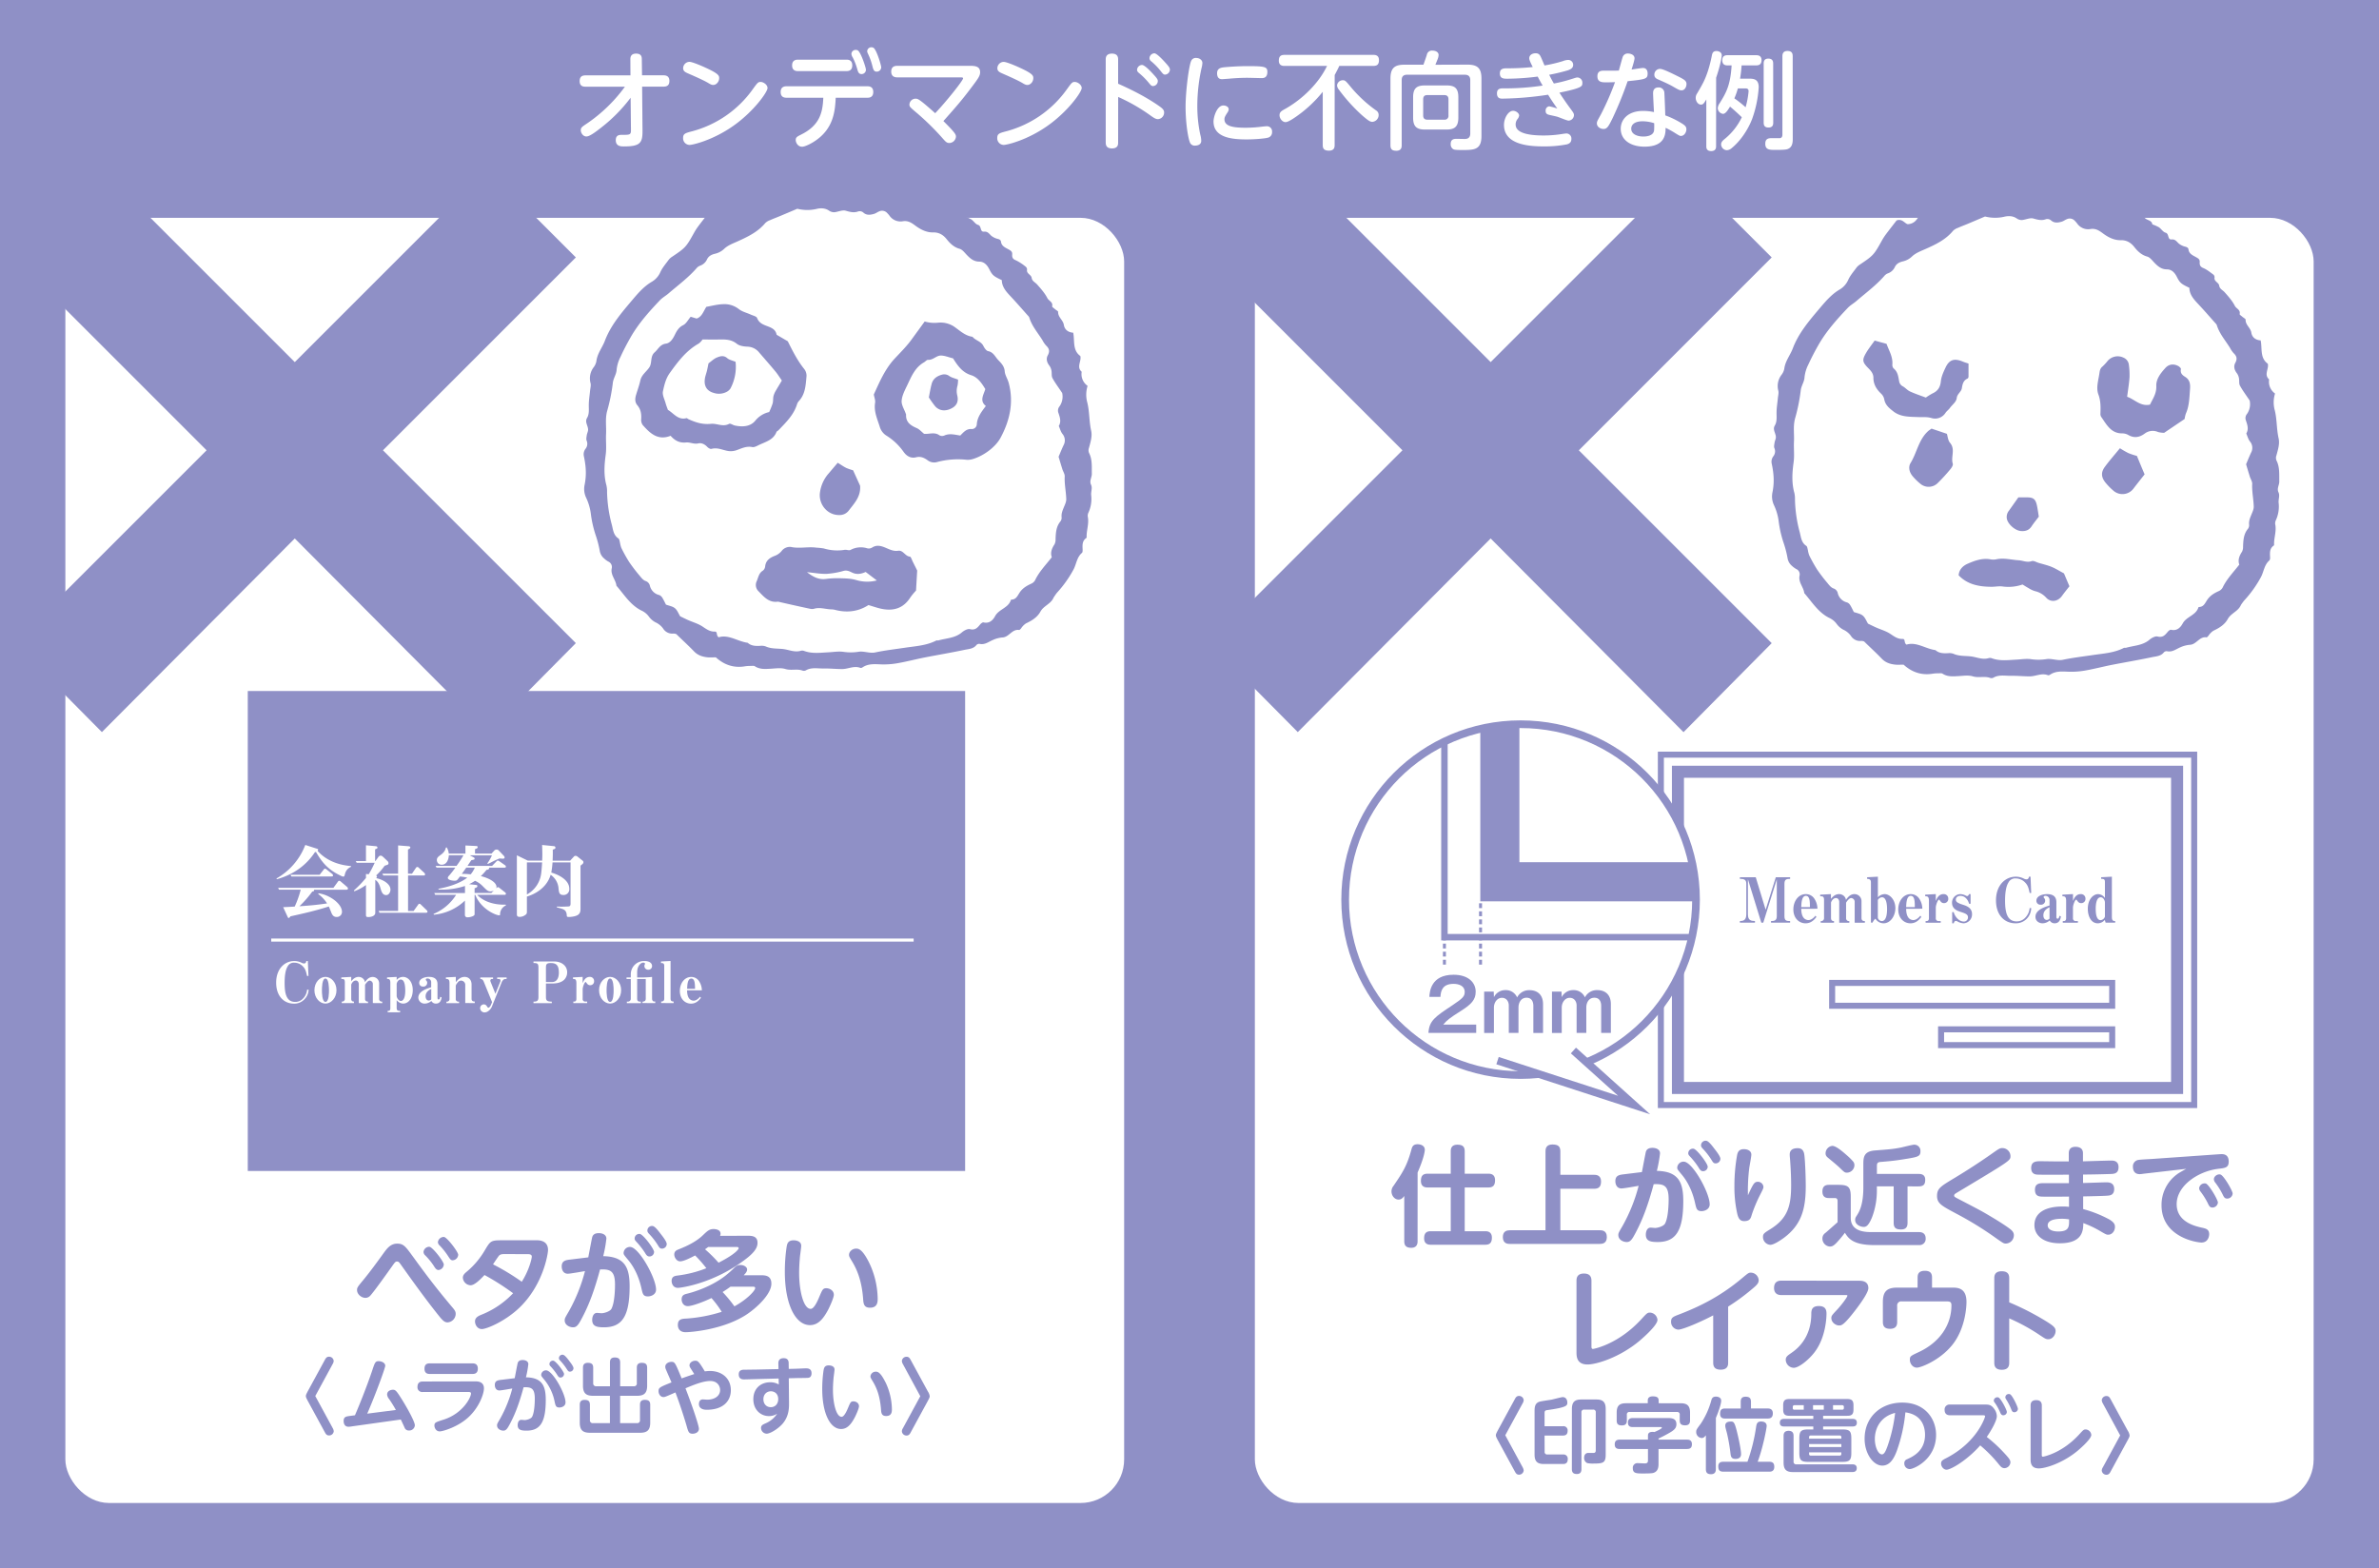 <?xml version="1.0" encoding="UTF-8"?> <svg xmlns="http://www.w3.org/2000/svg" xmlns:xlink="http://www.w3.org/1999/xlink" viewBox="0 0 1547.72 1020.47"><rect x="0" y="0" width="1547.72" height="1020.47" fill="#333333" stroke="none"/><defs><style>.cls-1,.cls-10,.cls-4{fill:none;}.cls-1,.cls-10,.cls-11,.cls-5,.cls-6,.cls-8,.cls-9{stroke:#8f90c6;}.cls-1,.cls-10,.cls-11,.cls-4,.cls-5,.cls-6,.cls-8,.cls-9{stroke-miterlimit:10;}.cls-1,.cls-11{stroke-width:5px;}.cls-2{fill:#8f90c6;}.cls-11,.cls-3,.cls-5,.cls-6,.cls-8,.cls-9{fill:#fff;}.cls-4{stroke:#fff;stroke-width:2px;}.cls-5{stroke-width:3.92px;}.cls-6{stroke-width:7.84px;}.cls-7{clip-path:url(#clip-path);}.cls-8{stroke-width:4.21px;}.cls-9{stroke-width:25.44px;}.cls-10{stroke-width:1.95px;stroke-dasharray:3.15 2.1;}</style><clipPath id="clip-path"><circle class="cls-1" cx="989.26" cy="585.36" r="114.13"></circle></clipPath></defs><title>アートボード 1</title><g id="ベース"><rect class="cls-2" width="773.86" height="1020.47"></rect><rect class="cls-3" x="42.52" y="141.73" width="688.82" height="836.22" rx="28.35" ry="28.35"></rect><rect class="cls-2" x="773.86" width="773.86" height="1020.47"></rect><rect class="cls-3" x="816.38" y="141.73" width="688.82" height="836.22" rx="28.35" ry="28.35"></rect></g><g id="レイヤー_1" data-name="レイヤー 1"><path class="cls-2" d="M191.77,350.36l-125.48,126L8.92,418.46,134.4,293,8.92,167.5l57.37-57.37L191.77,235.61,317.25,110.13l57.38,57.37L249.15,293,374.63,418.46l-57.38,57.92Z"></path><path class="cls-2" d="M969.78,350.36l-125.48,126-57.38-57.92L912.4,293,786.92,167.5l57.38-57.37L969.78,235.61l125.48-125.48,57.37,57.37L1027.15,293l125.48,125.48-57.37,57.92Z"></path><path class="cls-3" d="M1321.15,131c112.93-1.83,154,100.71,153,166.23s-15.64,134.93-156,135.91-156.45-69.42-154.49-144.71S1230.7,132.47,1321.15,131Z"></path><path class="cls-2" d="M1238.43,432.48c-1.88,0-3.58.14-5.24,0-3.42-.33-6.52-1.31-9-3.93-3.48-3.63-7.19-7-11.43-11.15a4.65,4.65,0,0,0-1.89-.37,7,7,0,0,1-6.74-3.33,12.73,12.73,0,0,0-4.94-4,12.55,12.55,0,0,1-4.25-3.67,12.32,12.32,0,0,0-4.91-4c-7.16-3.56-11.19-10.36-16.22-16.11-.42-4-4.08-7.05-3-11.55a3.82,3.82,0,0,0-2.25-4.14,14.17,14.17,0,0,1-2.88-2.14,8.16,8.16,0,0,1-2.73-4.91,68.38,68.38,0,0,0-2.51-9.75,72.65,72.65,0,0,1-3.33-14.68,35,35,0,0,0-3.07-10.2,13.15,13.15,0,0,1-.88-8.38c1.15-5.91,1-11.29-.5-18.38a5.82,5.82,0,0,1,.95-4.8,5.19,5.19,0,0,0,.77-5.39c-.4-1-.07-2.35.1-3.52.13-.94.55-1.84.77-2.77.65-2.86-2.35-5.48-.62-8.4,1.57-2.66,1.13-5.53,1.16-8.41,0-3.1.55-6.2.83-9.3.15-1.68.69-3.47.3-5A11.93,11.93,0,0,1,1159,243.9a9.42,9.42,0,0,0,1.81-3.91c.58-5,3.82-8.78,5.51-13.22,3.93-10.38,11.06-18.5,18-26.72,3.68-4.34,7.5-8.74,12.57-11.7a13.63,13.63,0,0,0,5.58-6.37c1.29-2.8,3.41-5.22,5.25-7.75a8.45,8.45,0,0,1,2.06-1.94c9.06-6.09,9.3-6.36,14.61-15.91a38,38,0,0,1,2.77-4.23c2.3-3.06,4.67-6.07,6.71-8.71,3.66-1.36,5.18,1.86,7.21,2.43,4.45-.21,6.18-3.17,7.84-6.13,1-1.85,1.5-4.05,4.21-4.41.8-.11,1.59-1.05,2.2-1.76,2.12-2.47,4.38-4.41,7.93-2.88,3.85-1.16,7.76-2.13,11.51-3.53a70.65,70.65,0,0,0,7.55-3.86c.22-.11.44-.2.66-.29,3-1.3,6.11,1.21,9.11-.56s6-1.08,9.1-.35a44.57,44.57,0,0,0,6.45.6,8.46,8.46,0,0,0,6.47-2.33,13.19,13.19,0,0,1,2.79,1.06,8.73,8.73,0,0,0,8.93.85c2-1,3.71.23,5.55-.21,2.17-.51,2.87,3.17,5.75,2,1.8-.73,4.15-.13,6.25-.13.94,1.61,1.48,3.1,4,3.47,3,.44,5.65,2.12,8.73.1.63-.42,2.16.45,3.24.81s2.29,1.38,3.18,1.13c3.69-1,6.8,1.11,10.17,1.66s7.19,1.07,9.79,4c4.71.37,7.5,5.11,12.25,5.37.54,3.14,5.17,2.19,5.51,5.52a24.59,24.59,0,0,1,4.22,1.84c1.56,1,2.7,3.09,4.34,3.54,2.6.7,1.09,4.69,4,4.42,2.38-.22,3.27,1.39,4.68,2.69a11,11,0,0,0,4.44,2.08c1.09.31,1.75.8,1.87,1.8.33,2.77,2.85,3.82,4.62,4.81s2.81,1.5,2.66,3.5c-.13,1.85.44,3,2.42,3.76,2.31,1,4.32,2.66,6.38,4.16a2.34,2.34,0,0,1,.87,1.84c-.55,2.74,2.71,3.27,3,5.42s2.31,2.89,3.53,4.28c2.46,2.77,5,5.61,6.66,8.88.92,1.83,3.8,2.5,3.12,5.31-.11.45,1.2,1.27,1.88,1.88s2,1.21,2,1.78c-.13,3.45,3.19,5.24,3.71,8.41s2.8,4.85,6.09,5.1c1.09,5.36-.6,11.37,4.63,15.16.86,3.36-2.71,7.1.88,10.23a9.34,9.34,0,0,0,3.84,9.17,19.27,19.27,0,0,0-.15,11c1.45,6,1.11,12.17,2.48,18.2.81,3.61-.47,7.5-1.45,11.14a4.37,4.37,0,0,0,.13,3.39c2.12,4.29,1.65,8.91,1.74,13.48.05,2.38-1.71,4.56-.52,7.05,1.07,2.22-.2,4.56.12,7a21.2,21.2,0,0,1-1.74,11,4.91,4.91,0,0,0-.51,2.72c.91,4.26-.65,8.33-.74,12.51,0,.47.1,1.21-.14,1.37-2.91,2-2.55,4.87-2.46,7.76a2.85,2.85,0,0,1-.46,2c-3.34,2.85-3.57,7.24-5.47,10.8a74.19,74.19,0,0,1-10.73,15.07c-.63.7-1.17,1.49-1.73,2.25a8.18,8.18,0,0,0-.75,1.24c-1.81,3.81-6.3,5-8.34,8.7s-5.53,5.86-9.31,7.62a10.59,10.59,0,0,0-2.59,2.35c-.34.33-.54.81-.87,1.15s-.78.89-1.1.84c-4.64-.71-6.48,4.65-10.79,4.85a18.9,18.9,0,0,0-6.2,1.62c-2.83,1.18-5.3,3.33-8.73,2.56a2.4,2.4,0,0,0-2,.72c-2,2.58-5.14,2.6-7.86,3.18-8.67,1.84-17.41,3.3-26.1,5-5.84,1.16-11.6,2.69-17.46,3.7a51.82,51.82,0,0,1-10.77.73c-4.14-.17-8.19-.52-11.86,1.93a1.83,1.83,0,0,1-1.35.37c-4.14-1.65-8,.76-12,.74s-8.16-.44-12.23-.37c-3.78.06-7.71-.87-11.31,1.23a2.78,2.78,0,0,1-2.12.14c-3.63-1.34-7.44.12-11.2-1-2.86-.89-6.22-.36-9.34-.18-3.61.2-7.14.54-10.42-1.58-.68-.44-1.8-.24-2.72-.23a22.76,22.76,0,0,0-3.6.23C1250.11,439.58,1243.78,437.36,1238.43,432.48Zm53-291.61c-4.14,1.75-7.64,3.25-11.16,4.73-2.22.92-4.48,1.76-6.67,2.74a8,8,0,0,0-3,1.85c-4.77,5.76-11.22,8.86-17.85,11.8-3.05,1.36-6.4,2.59-8.75,4.8a12.7,12.7,0,0,1-6.09,3.3c-2.13.52-4.08,1.42-5.14,3.6a7.84,7.84,0,0,1-4.7,4.23,5.63,5.63,0,0,0-2.22,1.68c-5.41,6.16-12,11-18.17,16.31-1.79,1.55-3.86,2.64-5.57,4.44-7.1,7.47-13.93,15.11-19.06,24.09-2.37,4.15-4.59,8.39-6.57,12.73a23.44,23.44,0,0,0-2.49,8.23c-.15,3.18-2.16,5.56-2.48,8.74a118.08,118.08,0,0,1-3.73,18.32c-1.3,5-.41,9.88-.66,14.81-.23,4.48.37,9.06-.23,13.48-.93,6.74-1.36,13.35.48,20a17.58,17.58,0,0,1,.4,4.3,88.55,88.55,0,0,0,3.09,21.26c.83,3.09,1,6.77,4.28,8.87.63.41.73,1.71,1,2.62a19.12,19.12,0,0,0,.85,3.45,99.1,99.1,0,0,0,5.24,9.41,110.25,110.25,0,0,0,6.84,8.91c1,1.26,2.2,2.72,3.62,3.26a4.17,4.17,0,0,1,2.86,2.9,8.18,8.18,0,0,0,6.16,6.27,4.13,4.13,0,0,1,2,1.78c.89,1.4,1.56,2.93,2.34,4.44,2,.73,4.28,1.06,5.82,2.33s2.32,3.47,3.42,5.25c1.72.82,3.44,1.69,5.2,2.47,3,1.35,6.38,2.27,9.14,4.07,2.59,1.69,4.82,3.51,8.18,3.41,2-.06.66,2.54,2.52,3.69,6.49-2,12.28,2.71,18.85,3.58,2.36,2.12,5.2,2.12,8.12,2a7.88,7.88,0,0,1,3.54.36c3.63,1.67,7.57,1.29,11.34,1.72s7.68,2.41,11.75,1.07a3.58,3.58,0,0,1,2.12.23c5.15,1.82,10.36,1.08,15.65.81,3.24-.16,6.59-.75,9.75-.28a32.67,32.67,0,0,0,9.92-.07c3.42-.52,7.23,1.17,10.56.47,6.55-1.38,13.14-2.15,19.72-3.12,6.79-1,13.76-1.39,20.06-4.62.38-.2,1,0,1.41-.09,5.18-1.5,10.85-1.44,15.31-5.27,1.38-1.19,3.73-2.44,5.24-2.07,3.36.85,4.84-.92,6.56-3,.54-.66,1.6-1.53,2.2-1.38,3.83.9,6.14-1.47,7.57-4.1,2.46-4.56,8.66-5.26,10.25-10.51,0-.13.42-.21.64-.23,2.58-.18,3.53-2.16,4.67-4,1.77-2.91,4.2-4.67,7.86-6.31a5.37,5.37,0,0,0,2.55-2.26c2.59-5.5,6.81-9.78,10.87-15-1.06-2.8-.06-5.64,1.76-8.38a6.84,6.84,0,0,0,.68-3.42c.16-4.11.37-8.16,3.23-11.55a3.88,3.88,0,0,0,.7-2.67c-.24-2.29.56-4.24,1.39-6.26.72-1.77,1.68-3.67,1.63-5.49-.13-4.9-1.25-9.74-1-14.71.09-1.54-1-3.13-1.53-4.72-.86-2.74-1.67-5.5-2.45-8.09,1.12-2.64,2.09-5.09,3.21-7.48a6.48,6.48,0,0,0-.72-7.39c-1.13-1.45-1.6-3.41-2.36-5.15,1.79-3,.62-5.88-.37-8.85a4.25,4.25,0,0,1,.49-3.41,11.08,11.08,0,0,0,2.08-9.19c-2.51-3.78-4.67-6.62-6.34-9.72-.72-1.35-.31-3.27-.64-4.88a7.9,7.9,0,0,0-1.36-3.19c-1.65-2.11-2.25-4.46-1-6.73,1.42-2.62.92-4.42-1.13-6.33a16.72,16.72,0,0,1-2.38-3.5c-3-4.81-6.85-9.17-8.55-14.76a3.47,3.47,0,0,0-.85-1.16c-3.82-4.29-7.58-8.64-11.52-12.82-2.84-3-5.43-6.09-5.45-10.25-5.25-2.5-6.12-3.1-8.12-7.06-1.4-2.78-3.37-4.92-6.45-4.94-3.56,0-5.79-1.88-8-4.14-1.52-1.53-3-3.66-4.85-4.18-3.82-1.05-6.32-3.58-8.52-6.36s-5-4.38-8.61-4.3c-4.54.09-8.36-1.95-11.82-4.53-2.4-1.79-4.64-3.23-7.84-2.76a8.69,8.69,0,0,1-8.86-3.66,16.74,16.74,0,0,0-1.43-1.62,4.42,4.42,0,0,0-5.27-1.08c-1.12.44-2.11,1.24-3.24,1.58-2.35.7-4.8,1.06-6.86-.7a3.6,3.6,0,0,0-3.91-.73c-2.57.81-5,.17-7.68-.6-2.23-.65-5,.77-7.56,1a5.82,5.82,0,0,1-3.35-1.09c-2.66-1.78-5.64-1.69-8.38-1A26.76,26.76,0,0,1,1291.38,140.87Z"></path><path class="cls-2" d="M1219.61,221.59l7.75,2.16c1.37,4.06,4.09,8.18,3.78,13.19a3.56,3.56,0,0,0,.72,2.71c2.79,2.22,3.1,5.3,3.66,8.33a4.46,4.46,0,0,0,2.43,3.4c1.65.91,2.91,2.53,4.61,3.31,3.31,1.52,6.81,2.68,10.35,4a38.52,38.52,0,0,1,4.38-2.72c3.56-1.63,5-4.15,5.39-7.91.3-3,1.68-6,3-8.81,2.45-5.31,5.77-6.32,11.46-3.89,1.12.47,2.31.79,3.53,1.21,0,2.86,0,5.64,0,8.43,0,.43-.23,1.11-.55,1.26-2.91,1.32-3.36,3.7-3.81,6.42-.37,2.24-3,3.65-3.3,6.23-.32,2.76-2.92,4.37-4.44,6.53-.82,1.16-2.07,2-2.88,3.2a8,8,0,0,1-9.24,3.33c-3-.84-5.88-.48-8.85-.6-5.4-.22-11.14,0-15.85-3.71-2.81-2.18-5.34-4.29-5.93-8a7,7,0,0,0-2.11-3.61c-3-2.86-4.92-6.15-4.91-10.19,0-2.69-1.45-4.41-3.24-6.22-4-4.06-4.22-5.39-1.47-10.11C1215.62,226.91,1217.61,224.44,1219.61,221.59Z"></path><path class="cls-2" d="M1383.87,258.17c4.9,1.68,8.65,6.44,14.85,5.11,1.87-3.85,4.34-7.24,4.12-12.18-.2-4.45,2.88-8.34,5.88-11.65,2.28-2.52,5.33-2.91,8.4-1.29.75.4,1.85,1.44,1.74,2-.54,2.54.81,3.86,2.66,5,3.08,1.86,3.53,4.66,3.26,8-.44,5.43-.43,10.89-2.73,16a20.19,20.19,0,0,0-.79,3.47l-13.33,9a16.29,16.29,0,0,1-3.9-.51,8.61,8.61,0,0,0-8.74,1c-3.33,2.45-6.73,3.09-10.51,1a8.17,8.17,0,0,0-3.86-1.13c-7.52.17-10.36-5.64-13.85-10.63a3.44,3.44,0,0,1-.59-1.94c.15-4.32.29-8.44-1.33-12.8-1.51-4-.15-8.65.56-13,.34-2.12.38-3.78,2.19-5.19a34.23,34.23,0,0,0,3.38-3.71,8.63,8.63,0,0,1,10.24-2,5.73,5.73,0,0,1,3.48,4.73,47.31,47.31,0,0,1,.41,8.14C1385.13,249.57,1384.45,253.59,1383.87,258.17Z"></path><path class="cls-2" d="M1342.76,373.07c1.15,2.71,2.28,5.39,3.56,8.4-1.51,1.94-3.21,4-4.73,6.12-2.88,4.1-7.54,4.35-10.29,1.41a13.91,13.91,0,0,0-7.46-4.38,17.29,17.29,0,0,1-4.32-2.07c-1.17-.63-2.29-1.37-3.7-2.23a27.94,27.94,0,0,1-13.18,1.26c-2.36-.28-4.81.26-7.21.23-7.92-.08-15.41-1.43-21.19-7.48.29-3.94,3-6.23,5.7-7.45,4.55-2,9.39-3.82,14.66-3a10.42,10.42,0,0,0,3.89.1c5-1.19,9.92.28,14.86.58,2.79.17,5.38,1.64,8.43.54,1.21-.44,3,.7,4.54,1.16,2.78.82,5.64,1.47,8.32,2.56S1339.69,371.45,1342.76,373.07Z"></path><path class="cls-2" d="M1256.6,278.89l10,3.38c.51,1.54.66,4.21,2,5.81,3.7,4.27.45,9.21,1.83,13.65.3,1-.75,2.63-1.59,3.62a119.8,119.8,0,0,1-8.24,9,8.36,8.36,0,0,1-11.16.51,38.25,38.25,0,0,1-5.12-5c-2.11-2.52-3-5.87-1.36-8.57,4.2-6.86,5.29-15.43,11.68-21C1255.15,279.89,1255.72,279.54,1256.6,278.89Z"></path><path class="cls-2" d="M1313.09,323.63c1.66,0,3,0,4.31,0,5.65-.17,7,.89,8,6.36.37,2.06.68,4.13,1,6.19-1.59,2.11-3.29,4.14-4.74,6.34-1.7,2.57-4.07,3.25-6.92,3-3.72-.29-8.35-4.34-9.11-7.88a6.45,6.45,0,0,1,1.28-5.27Z"></path><path class="cls-2" d="M1390.23,296.66c1.73,4.2,3.4,8.27,5,12-2.52,3.21-4.84,6.09-7.06,9a8.94,8.94,0,0,1-13.37,1.5,40.46,40.46,0,0,1-5-5.11c-2.85-3.53-3.07-6.7-.41-10.32,3-4.08,6.36-7.88,9.79-12.08a56.19,56.19,0,0,0,5.46,3.15A49,49,0,0,0,1390.23,296.66Z"></path><path class="cls-3" d="M548.51,126c113-1.84,154.14,100.81,153.16,166.38s-15.65,135.06-156.1,136S389,358.88,390.93,283.52,458,127.42,548.51,126Z"></path><path class="cls-2" d="M465.71,427.71c-1.88,0-3.58.14-5.25,0-3.41-.33-6.52-1.31-9-3.94-3.49-3.63-7.2-7-11.45-11.16a4.81,4.81,0,0,0-1.89-.36,7,7,0,0,1-6.74-3.33,12.63,12.63,0,0,0-4.95-4,12.56,12.56,0,0,1-4.25-3.68,12.28,12.28,0,0,0-4.92-4c-7.16-3.56-11.19-10.36-16.22-16.12-.43-4-4.09-7.06-3-11.56a3.87,3.87,0,0,0-2.25-4.15,13.91,13.91,0,0,1-2.89-2.15,8.15,8.15,0,0,1-2.73-4.91,68,68,0,0,0-2.51-9.75,73,73,0,0,1-3.33-14.7,34.8,34.8,0,0,0-3.08-10.21,13.16,13.16,0,0,1-.88-8.38c1.16-5.92,1-11.31-.5-18.4a5.85,5.85,0,0,1,1-4.81,5.21,5.21,0,0,0,.78-5.39c-.41-1-.07-2.35.09-3.52.13-.95.56-1.84.77-2.78.65-2.86-2.35-5.48-.62-8.4,1.58-2.67,1.13-5.54,1.16-8.43,0-3.1.55-6.2.83-9.3.16-1.68.7-3.48.31-5A11.93,11.93,0,0,1,386.2,239,9.36,9.36,0,0,0,388,235c.58-5,3.83-8.79,5.51-13.24,3.93-10.38,11.08-18.51,18-26.73,3.68-4.35,7.5-8.76,12.58-11.72a13.55,13.55,0,0,0,5.58-6.38c1.3-2.79,3.42-5.22,5.26-7.75a8.35,8.35,0,0,1,2.07-1.95c9.06-6.09,9.3-6.36,14.62-15.91a37.19,37.19,0,0,1,2.77-4.24c2.3-3.07,4.68-6.08,6.72-8.72,3.66-1.36,5.18,1.87,7.21,2.43,4.46-.2,6.19-3.17,7.85-6.13,1-1.85,1.51-4.06,4.21-4.42.81-.11,1.6-1.05,2.21-1.76,2.12-2.47,4.38-4.42,7.94-2.88,3.85-1.16,7.76-2.13,11.52-3.54a69.9,69.9,0,0,0,7.56-3.86c.21-.11.43-.2.65-.29,3-1.3,6.12,1.21,9.12-.56s6-1.08,9.11-.35a44.58,44.58,0,0,0,6.46.6,8.46,8.46,0,0,0,6.47-2.33,13.5,13.5,0,0,1,2.8,1.06,8.7,8.7,0,0,0,8.93.85c2-1,3.71.23,5.56-.21,2.17-.51,2.87,3.17,5.75,2,1.81-.74,4.16-.14,6.26-.14.94,1.61,1.48,3.11,4,3.48,3,.43,5.66,2.12,8.74.09.63-.42,2.16.46,3.25.82s2.29,1.37,3.17,1.13c3.7-1,6.82,1.11,10.18,1.66s7.2,1.06,9.8,4c4.72.37,7.51,5.12,12.27,5.38.54,3.14,5.17,2.19,5.52,5.53a24.45,24.45,0,0,1,4.22,1.83c1.56,1,2.7,3.1,4.34,3.54,2.6.71,1.1,4.71,4,4.44,2.39-.23,3.28,1.38,4.69,2.68a11,11,0,0,0,4.44,2.09c1.09.31,1.76.8,1.88,1.79.33,2.78,2.84,3.83,4.62,4.82s2.81,1.5,2.67,3.5.43,3,2.41,3.77a32.16,32.16,0,0,1,6.39,4.17,2.32,2.32,0,0,1,.87,1.83c-.55,2.74,2.72,3.28,3,5.43s2.31,2.89,3.54,4.28c2.46,2.78,5,5.62,6.67,8.89.91,1.83,3.8,2.5,3.11,5.32-.11.45,1.2,1.26,1.89,1.88s2,1.21,2,1.78c-.12,3.45,3.2,5.25,3.72,8.42s2.8,4.86,6.09,5.1c1.1,5.36-.59,11.39,4.64,15.17.87,3.37-2.71,7.11.88,10.24a9.36,9.36,0,0,0,3.84,9.19,19.35,19.35,0,0,0-.15,11c1.46,6,1.12,12.19,2.48,18.22.82,3.62-.46,7.51-1.44,11.15a4.4,4.4,0,0,0,.13,3.4c2.12,4.29,1.65,8.92,1.74,13.49,0,2.38-1.71,4.56-.52,7.06,1.07,2.22-.2,4.56.12,7a21.29,21.29,0,0,1-1.74,11,4.87,4.87,0,0,0-.51,2.71c.9,4.27-.65,8.35-.75,12.52,0,.47.11,1.21-.14,1.38-2.91,2-2.55,4.88-2.45,7.76,0,.69,0,1.66-.47,2-3.34,2.86-3.57,7.26-5.47,10.82a74.58,74.58,0,0,1-10.74,15.08A25.48,25.48,0,0,0,686,388a7.35,7.35,0,0,0-.75,1.23c-1.81,3.81-6.31,5-8.36,8.71s-5.53,5.87-9.31,7.63a10.81,10.81,0,0,0-2.6,2.35c-.33.33-.53.81-.86,1.15s-.78.89-1.11.84c-4.64-.71-6.49,4.66-10.79,4.86a18.65,18.65,0,0,0-6.21,1.62c-2.83,1.18-5.31,3.33-8.74,2.56a2.4,2.4,0,0,0-2,.72c-2,2.59-5.15,2.61-7.87,3.19-8.67,1.84-17.42,3.29-26.12,5-5.84,1.16-11.62,2.69-17.48,3.7a51.28,51.28,0,0,1-10.78.73c-4.14-.17-8.19-.52-11.87,1.93a1.85,1.85,0,0,1-1.35.38c-4.14-1.66-8,.76-12,.74s-8.17-.44-12.24-.38c-3.79.07-7.72-.87-11.32,1.24a2.78,2.78,0,0,1-2.12.14c-3.64-1.35-7.45.12-11.22-1.05-2.86-.88-6.22-.35-9.34-.18-3.61.2-7.16.55-10.44-1.58-.67-.43-1.8-.24-2.72-.23a24,24,0,0,0-3.6.23C477.4,434.81,471.07,432.59,465.71,427.71Zm53-291.88c-4.14,1.75-7.65,3.25-11.17,4.73-2.22.93-4.48,1.76-6.68,2.74a8.48,8.48,0,0,0-3,1.85C493.05,150.92,486.59,154,480,157c-3.05,1.36-6.4,2.59-8.76,4.8a12.63,12.63,0,0,1-6.09,3.31c-2.13.51-4.09,1.42-5.15,3.6a7.82,7.82,0,0,1-4.7,4.23,5.7,5.7,0,0,0-2.22,1.68c-5.41,6.17-12,11-18.18,16.33-1.8,1.55-3.87,2.64-5.59,4.44-7.1,7.48-13.94,15.12-19.07,24.12-2.37,4.15-4.59,8.39-6.57,12.74a23.26,23.26,0,0,0-2.5,8.23c-.15,3.19-2.16,5.57-2.48,8.75a118.09,118.09,0,0,1-3.73,18.34c-1.31,4.95-.42,9.89-.67,14.82-.22,4.49.38,9.07-.23,13.49-.92,6.75-1.36,13.37.49,20a17.58,17.58,0,0,1,.39,4.3,89.23,89.23,0,0,0,3.1,21.28c.82,3.09,1,6.77,4.28,8.88.63.4.73,1.71,1,2.62a18.33,18.33,0,0,0,.86,3.45,95,95,0,0,0,5.24,9.42,108.8,108.8,0,0,0,6.85,8.92c1,1.26,2.2,2.72,3.62,3.26a4.19,4.19,0,0,1,2.86,2.91,8.18,8.18,0,0,0,6.16,6.27,4.17,4.17,0,0,1,2,1.79c.89,1.39,1.56,2.92,2.34,4.43,2,.74,4.28,1.07,5.83,2.34s2.32,3.48,3.42,5.25c1.72.82,3.44,1.7,5.2,2.48,3.06,1.35,6.39,2.27,9.15,4.07,2.6,1.69,4.83,3.51,8.19,3.41,2-.06.67,2.54,2.52,3.7,6.5-2,12.29,2.71,18.87,3.58,2.36,2.12,5.21,2.12,8.13,2a7.86,7.86,0,0,1,3.54.36c3.64,1.66,7.57,1.28,11.35,1.71s7.68,2.41,11.77,1.07a3.59,3.59,0,0,1,2.12.24c5.15,1.82,10.37,1.08,15.66.81,3.24-.16,6.59-.75,9.76-.29a32.42,32.42,0,0,0,9.93-.07c3.42-.52,7.23,1.18,10.57.47,6.55-1.38,13.15-2.14,19.74-3.12,6.79-1,13.77-1.38,20.07-4.62.39-.2,1,0,1.42-.09,5.18-1.5,10.86-1.44,15.32-5.27,1.39-1.19,3.74-2.45,5.24-2.07,3.37.84,4.85-.92,6.57-3,.54-.66,1.6-1.53,2.2-1.39,3.84.91,6.15-1.46,7.58-4.1,2.46-4.56,8.67-5.26,10.26-10.51,0-.13.42-.22.65-.23,2.57-.18,3.53-2.17,4.67-4,1.76-2.91,4.2-4.67,7.86-6.32a5.27,5.27,0,0,0,2.55-2.26c2.59-5.5,6.82-9.79,10.89-15-1.07-2.8-.07-5.64,1.76-8.39a6.84,6.84,0,0,0,.68-3.42c.16-4.12.37-8.17,3.23-11.56a3.92,3.92,0,0,0,.7-2.68c-.24-2.28.57-4.24,1.39-6.26.72-1.78,1.69-3.67,1.64-5.49-.13-4.91-1.26-9.75-1-14.73.09-1.54-1-3.13-1.53-4.72-.86-2.75-1.67-5.51-2.46-8.11,1.13-2.63,2.1-5.09,3.22-7.48a6.47,6.47,0,0,0-.72-7.4c-1.13-1.45-1.6-3.41-2.36-5.15,1.79-3,.62-5.89-.37-8.85a4.27,4.27,0,0,1,.49-3.42,11.1,11.1,0,0,0,2.08-9.2c-2.51-3.78-4.68-6.63-6.34-9.73-.73-1.35-.31-3.28-.65-4.89a8,8,0,0,0-1.36-3.19c-1.64-2.11-2.25-4.46-1-6.73,1.42-2.63.92-4.43-1.14-6.34a16.79,16.79,0,0,1-2.38-3.51c-3-4.81-6.86-9.17-8.55-14.77a3.76,3.76,0,0,0-.86-1.16c-3.83-4.29-7.59-8.65-11.53-12.83-2.84-3-5.44-6.1-5.45-10.26-5.26-2.51-6.13-3.1-8.13-7.06-1.41-2.79-3.37-4.93-6.46-5-3.56,0-5.8-1.88-8-4.15-1.52-1.53-3-3.66-4.85-4.18-3.82-1.05-6.32-3.59-8.53-6.36s-5-4.39-8.62-4.31c-4.54.09-8.36-1.95-11.83-4.53-2.4-1.79-4.64-3.24-7.84-2.76a8.72,8.72,0,0,1-8.87-3.66,17,17,0,0,0-1.43-1.63,4.43,4.43,0,0,0-5.28-1.08c-1.12.44-2.11,1.24-3.25,1.58-2.35.7-4.8,1.06-6.86-.7a3.6,3.6,0,0,0-3.91-.73c-2.58.81-5,.17-7.69-.61-2.23-.64-5,.78-7.56,1a5.9,5.9,0,0,1-3.36-1.09c-2.66-1.78-5.64-1.7-8.39-1A26.67,26.67,0,0,1,518.71,135.83Z"></path><path class="cls-2" d="M545,301.11c2.21,1.36,3.85,2.52,5.62,3.39A35.56,35.56,0,0,0,555,306l4.55,10c.62,7.09-3.75,11.46-7.36,16.2a7.44,7.44,0,0,1-6.22,2.92c-7.78.12-13.75-7.23-12.47-15a23.52,23.52,0,0,1,5.43-11.87Z"></path><path class="cls-2" d="M459.52,199.65c3.34-.57,7-1.59,10.68-1.72a15.19,15.19,0,0,1,10.44,3.16c2.2,1.76,5.25,2.43,7.9,3.65,1.41.64,3.59,1.09,4,2.17,1.1,2.91,3.37,4.06,5.84,5,3,1.17,6.17,2.07,6.87,5.9l7.26,4.25c3,6,6.15,12.37,10.66,18a7,7,0,0,1,1.48,5.29c-.51,5.66-.82,11.34-5.09,15.8a5.79,5.79,0,0,0-1.11,2.15c-2.21,6.87-7.25,11.7-12.05,16.7-.38.38-1,.6-1.22,1-2.1,5.5-7.48,6.55-11.94,8.79-1.19.6-2.66,1.33-3.82,1.1-3.75-.75-6.83.8-10.12,2a11.39,11.39,0,0,1-5.46.58c-3.64-.54-7-2.5-11-1.39-.75.21-2.07-.62-2.75-1.34-1.64-1.71-3.73-2.72-5.82-2.23-2.83.66-5.32-.87-7.93-.61-4.17.43-7.33-1.19-10.06-4.35-8.26,3.29-13.36-1.6-18.14-7a5.71,5.71,0,0,1-1-3.77c.22-3.37-.23-6.41-2.49-9.09-1.75-2.07-1.53-4.49-.79-6.91.93-3.08,2.05-6.12,2.74-9.25.82-3.72,4-5.68,5.88-8.56s.4-7.09,3.41-9.71c2.33-2,3.5-5.17,7.37-5.67,2.63-.34,4.4-2.94,5.63-5.46s2.55-5.08,5.57-6.56c2-1,3.18-3.47,4.88-5.46l3.88,1.16C456.66,206.12,457.53,202.76,459.52,199.65Zm49.14,47.95c-1.75-2.5-2.87-4.33-4.23-5.95-3.44-4.14-7-8.18-10.51-12.26a10.12,10.12,0,0,0-7.67-3.83c-2.35-.1-5.18-.5-6.9-1.88-3.55-2.85-7.39-2.86-11.46-2.78-3.47.06-6.94,0-10.85,0a10.64,10.64,0,0,1-2.45,2.63c-8.15,4.58-13.54,11.77-18.85,19.17-2.62,3.65-3.57,7.84-4.45,11.93-.49,2.31,1,5.07,1.7,7.6.42,1.54,1,3,1.54,4.46,3.87,2.3,6.62,6.83,12.07,5.39.36-.09.88.49,1.35.7,5.47,2.44,9.42,3.48,14.6,3,3.93-.39,7.78,2.22,11.8,0,.8-.44,2.44.82,3.73,1.09,5,1.05,10.15.8,13.4-3.27a16.12,16.12,0,0,1,8.93-5.49,50.91,50.91,0,0,0,2.26-5.64c.41-1.53.19-3.23.55-4.78a13.91,13.91,0,0,1,1.58-3.61C506,252,507.25,250,508.66,247.6Z"></path><path class="cls-2" d="M601.58,209.18a22.34,22.34,0,0,0,8.84.77,16,16,0,0,1,11.26,3.26c3.36,2.45,6.6,5.35,11,5.92,1.95,2.44,5.53,2.87,7.06,5.92.69,1.36,1.89,3.2,3.12,3.43,3.44.64,4.63,3.76,6.52,5.74s4,4,4.26,7.31c.18,2.57,1.89,5,2.59,7.58,3.4,12.65.74,24.53-5.29,35.72-3.36,6.26-11.23,11.85-18.09,13.87a10.82,10.82,0,0,1-4,.46,52.45,52.45,0,0,0-19.2,1.48,7,7,0,0,1-6.18-1.17c-2.28-1.66-4.59-2.67-7.51-1.92-3.71.94-6.49-1.12-8.31-3.82a38.23,38.23,0,0,0-11.13-10.38,10.23,10.23,0,0,1-4.19-5.73c-1.62-5.11-3.93-10-3-15.63.25-1.5-.47-3.16-.85-5.31,3.6-7.85,7.17-16.4,13.44-23.2,4-4.28,8.13-8.34,11.52-13.11C596.14,216.66,598.83,213,601.58,209.18Zm18.49,24c-3-.72-5.54-1.88-8.11-1.83-2.84.06-5,3-8.21,2.8-.84-.06-1.73,1.12-2.65,1.64-6,3.43-8.29,9.53-11.05,15.24-1.5,3.11-3.22,6.42-3.46,9.74-.2,2.68,1.68,5.51,2.63,8.27a2.26,2.26,0,0,1,.25.76c-.23,4.92,2.89,7,6.89,8.74,1.78.75,3.17,2.42,4.81,3.73,3.25.38,6.79-1.4,10.05,1a3.66,3.66,0,0,0,3.11.12c3.45-1.58,6.88-.52,10.39,0,2.17-2.14,4-4.52,7.48-4.22a3.23,3.23,0,0,0,3.28-3.06c.29-4.58,2.9-7.95,5.88-11.95-4.28-3.43-1.42-7.24-.34-11-2.34-3.88-5-7.73-9.11-9C626.15,242.37,623.21,238.23,620.07,233.23Z"></path><path class="cls-2" d="M596.7,371.25c-.27,4.61-.5,8.58-.75,13a42.24,42.24,0,0,0-3.72,4.52c-4.54,7.1-11,9-18.91,7.33-2.62-.56-5.17-1.48-8.34-2.4-6.47,4.23-14,5.2-21.92,3.07a11.34,11.34,0,0,0-2.41-.28c-3.71-.11-7.35-1.54-11.17-.35-1.18.37-2.67-.08-4-.35-6-1.28-12-2.63-18-4a5,5,0,0,0-1.59-.28c-5.67.72-8.86-3.16-12.24-6.62a5.7,5.7,0,0,1-1.37-6.7c1.09-2.39,1.34-5.25,4-6.87a4,4,0,0,0,1.51-2.71c.35-3.84,3-5.67,6.06-6.86a10.59,10.59,0,0,0,5-3.67,6.82,6.82,0,0,1,5.63-2.21c5.59,1.24,11.15-.3,16.68.48a41.59,41.59,0,0,1,4.78.51,30.27,30.27,0,0,0,13.51.92c1.26-.23,2.86.57,3.88.05a14,14,0,0,1,10.88-1.06,4.12,4.12,0,0,0,3.09-.44c3.21-2.11,6.24-1.05,9.26.25,2.47,1.06,4.91,2.21,7.7,1.79,3.4-.52,4.51,3.53,7.65,3.81.74.06,1.32,2.12,1.92,3.29C594.9,367.64,596,369.77,596.7,371.25Zm-33.52.91c-3.26,1.48-6,1.75-8.95.34-1.64-.8-3.24-1.61-5.36-1.06a52,52,0,0,1-11,1.94c-4,.14-8-.62-12.87-1.08,4.18,3.23,7.79,5,12.32,4.4a58.45,58.45,0,0,1,8.77-.46c3.7.1,7.31.1,11.08,1.22a24.85,24.85,0,0,0,13.28.22Z"></path><path class="cls-2" d="M460.94,236.41c1.91-1.37,3.51-3,5.43-3.77,2.14-.89,4.47-1.62,6.77.41,1.28,1.12,3.25,1.46,5.41,2.38a30.16,30.16,0,0,1-3.33,17.34,6.76,6.76,0,0,1-3,2.46,10.8,10.8,0,0,1-7.88.43c-4.48-1.25-6.46-4.47-5.77-9.21.27-1.85,1-3.63,1.42-5.45C460.34,239.44,460.63,237.86,460.94,236.41Z"></path><path class="cls-2" d="M623.29,247a19.93,19.93,0,0,1-.37,4,11.73,11.73,0,0,0-.15,6.28c1,4.18-.5,6.87-4,8.57-3.89,1.9-7.7,1.46-10.34-1.46a65.6,65.6,0,0,1-4.14-5.8c.53-2.64,1-5.79,1.84-8.85.93-3.44,3.62-5.16,6.89-6a5.42,5.42,0,0,1,4.55.91C619,245.69,620.87,246.07,623.29,247Z"></path><rect class="cls-2" x="161.2" y="449.62" width="466.69" height="312.31"></rect><path class="cls-3" d="M224.47,568.55c-.36,1.43-.46,1.84-1.13,1.84a5.69,5.69,0,0,1-1.88-.71c-8.77-4.13-12.5-9.54-15.91-15.35a3.23,3.23,0,0,1-.67.15c-4.18,6.37-11.57,13.92-24.73,17.59l-.31-.46a42.37,42.37,0,0,0,18.77-21.82l7.91,2.55c.45.15.45.35.45.46a1.72,1.72,0,0,1-.35.86c5.4,6.12,13.46,9.23,21.67,9.85l.1.51A6.53,6.53,0,0,0,224.47,568.55Zm1,10.36H204.32c.16.91-.15,1-1.17,1.22a67.78,67.78,0,0,1-8.36,9.54c7.08-.46,11.73-.92,18-1.84a23.29,23.29,0,0,0-5.76-6.12l.2-.46c6.88.87,15.25,6.63,15.25,12.09a3.32,3.32,0,0,1-3.47,3.31c-2.19,0-3-1.53-3.72-3.52-.67-1.73-1.07-2.6-1.38-3.31-8.47,2.75-16.27,4.49-24.94,6.42-.46.62-.81,1.07-1.17,1.07s-.51-.35-.87-1.17l-2.7-5.86c2.24-.1,5.86-.26,7.5-.41a62.33,62.33,0,0,0,3.92-11H181.53l-.61-1.18h36l3-4.13a1,1,0,0,1,.81-.46,1.48,1.48,0,0,1,.92.46l4.28,3.67a1.5,1.5,0,0,1,.46.92C226.35,578.7,225.94,578.91,225.49,578.91Zm-10.15-8.62H189.58l-.61-1.12h19l2.71-3.47a.91.91,0,0,1,.81-.46c.36,0,.51.15.92.46l3.77,3a1.18,1.18,0,0,1,.46.92C216.66,570.29,216.15,570.29,215.34,570.29Z"></path><path class="cls-3" d="M251.24,582.42c-2.45,0-3.11-2.44-3.72-4.53-1-3.68-2.45-4.8-3.37-5.36v21.32c0,2.19-2.65,2.85-4.53,2.85-1.53,0-1.53-.51-1.53-1.73V575.85a31.25,31.25,0,0,1-7.6,4.08l-.26-.51a75.93,75.93,0,0,0,7.86-8.16v-2.6l1.78.2a62.65,62.65,0,0,0,3.88-7.45H232.07l-.61-1.12h6.63V550l6.47.61c.51.06,1,.31,1,.87s-.15.56-1.53,1.17v7.6h.21l2.09-2.85a1.89,1.89,0,0,1,1.32-.67,2.41,2.41,0,0,1,1.23.51l3.41,3.22a1.94,1.94,0,0,1,.46,1.22c0,.82-.25.92-2.5,1.63a41.79,41.79,0,0,1-5.61,6.38.89.89,0,0,1,.62.76c0,.31-.11.46-.56.92,4.23.87,9.33,3.62,9.33,7.5C254.05,580.28,253.08,582.42,251.24,582.42Zm26,11.48H246.91l-.61-1.18H259V569.63h-9.63l-.62-1.13H259V550.09l6.53.51c.41,0,1.43.16,1.43.82s-1,1.07-1.53,1.33V568.5h2.6l2.65-3.92a1.1,1.1,0,0,1,.82-.46,1.32,1.32,0,0,1,.92.46l3.67,3.41a1.52,1.52,0,0,1,.46,1c0,.46-.41.67-.87.67H265.47v23.09h3.62l3-4.18a1,1,0,0,1,.82-.51,1.2,1.2,0,0,1,.86.51l3.88,3.73a1.46,1.46,0,0,1,.46.91C278.12,593.69,277.71,593.9,277.25,593.9Z"></path><path class="cls-3" d="M325.34,594.87c0,.51-.1.71-.56.71-2,0-11.78-3.82-15.6-13.36h-.41v12.39c0,.61,0,1.07-1.58,1.69a8.48,8.48,0,0,1-3,.56,1.51,1.51,0,0,1-1.73-1.58V586a33.58,33.58,0,0,1-20.2,9.18l-.2-.51a31.83,31.83,0,0,0,14.69-12.44H283.12l-.61-1.17h20v-4.59a48.45,48.45,0,0,1-17.24,2.34v-.51c6.27-1.12,13.92-3.46,18.72-7.24a39.85,39.85,0,0,0-4.75-.76c-1.83,2.45-2,2.75-3.41,2.75-1.18,0-4.49-.3-4.49-1.89a2,2,0,0,1,.66-1.22,56.51,56.51,0,0,0,4.24-5.4H284l-.62-1.13H297a72.36,72.36,0,0,0,4.54-6.93H292c-.15,3.21-1.63,6.17-4.59,6.17a3.06,3.06,0,0,1-3.21-3c0-1.63,1-2.29,2.4-3.32,2.9-2,3.31-4,3.47-4.84l.56-.1a9.3,9.3,0,0,1,1.32,4H302.8v-5.26l7.3.36a.71.71,0,0,1,.66.71c0,.56-.26.82-1.73,1.33v2.86h10.76l1.73-1.89a1.87,1.87,0,0,1,1.48-.71,1.78,1.78,0,0,1,1.43.56l3.41,3.57a1.72,1.72,0,0,1,.46,1c0,.16-.05.82-1.17.82-.1,0-1.84-.15-2.19-.15-1,.41-2.35,1-3.57,1.58-3.17,1.63-3.52,1.78-4,2l-.31-.41a27.65,27.65,0,0,0,3-5.25H305.61l2.6,1.37a1,1,0,0,1,.56.82c0,.56-.2.61-2.09,1-.36.46-1.28,1.78-2.55,3.72h16l2.91-3c.3-.3.46-.45.81-.45s.36,0,1,.4l3.78,2.66a1.13,1.13,0,0,1,.51.86c0,.51-.46.67-.92.67h-9.89c-.06,1.32-1.23,1.37-1.79,1.42a38.69,38.69,0,0,1-3.72,4.08c5.71,1.43,10.2,4.13,10.2,7.09a3,3,0,0,1-.16.87c.72-.67.77-.77,1.13-.77s.51.16.91.46l3.68,2.91a1.26,1.26,0,0,1,.56.92c0,.56-.46.71-.92.71h-17.8c5.15,5.35,12.95,6.58,18.56,6.37l.21.51A6.24,6.24,0,0,0,325.34,594.87Zm-22-30.34c-1.07,1.52-1.58,2.29-2.9,4.07a48.19,48.19,0,0,1,5.76.31,16.51,16.51,0,0,0,2.7-4.38ZM319.17,580c-1.78,0-2.34-.61-5.4-3.67a15.42,15.42,0,0,0-4.74-3.22,26.77,26.77,0,0,1-3.83,2.2l4.54.51c.36,0,.82.15.82.71,0,.82-.82,1.07-1.79,1.43v3.06h10.91l1.58-1.53A4.8,4.8,0,0,1,319.17,580Z"></path><path class="cls-3" d="M377.67,563.25v27.59c0,1.63,0,3.11-1.43,4.28-1.63,1.28-5,1.53-6.22,1.53s-1.27-.46-1.27-.81c-.21-3.93-1.89-4.29-6.48-5.41l.05-.56a67.52,67.52,0,0,0,7.75-.1c.66-.1,1.12-.51,1.12-1.74V561.16H359.46a54.74,54.74,0,0,1-.81,6.58c1.22.35,11.73,3.41,11.73,10.6a3.69,3.69,0,0,1-3.88,4c-2.65,0-2.85-1.63-3.11-4.13a11.76,11.76,0,0,0-5.15-9c-2.6,8.77-10.66,12.74-15.45,14.17v9.74a2.89,2.89,0,0,1-.36,1.64,6.35,6.35,0,0,1-4.08,1.83c-1.78,0-2.09-.51-2.09-1.89V556.52L343.4,560h9.33c0-1.28.1-2.09.1-3.93,0-2.55-.1-4.69-.15-6.27l7.55.76c.61,0,1.12.31,1.12,1s-.36.82-1.73,1.28c.05,2.19.05,3.62-.1,7.19h11.37l2.5-2.7a1.36,1.36,0,0,1,1.07-.46,2,2,0,0,1,1,.3l3.67,2.91a1.14,1.14,0,0,1,.41,1C379.51,561.82,379.1,562.13,377.67,563.25Zm-34.88-2.09V582a18.09,18.09,0,0,0,9.28-13.62c.31-2.35.56-6,.61-7.24Z"></path><path class="cls-3" d="M197.9,650.37a9,9,0,0,1-6.66,2.67c-6.37,0-11.58-4.74-11.58-13.66s5.47-14.06,11.76-14.06a10.61,10.61,0,0,1,4.67,1.07,4,4,0,0,0,1.66.52c1.22,0,1.41-1,1.52-1.59h1l.41,9.69h-.93c-.55-2.55-1-4.44-2.51-6a7.7,7.7,0,0,0-5.78-2.62,4.43,4.43,0,0,0-4.29,2.36c-1.66,2.63-2,7-2,10.81,0,6.88,1.14,12.36,6.88,12.36a6.78,6.78,0,0,0,4.85-1.93,9.44,9.44,0,0,0,2.88-6h1A9.37,9.37,0,0,1,197.9,650.37Z"></path><path class="cls-3" d="M211.74,653c-3.67,0-7.18-3.56-7.18-8.7s3.48-8.66,7.18-8.66,7.17,3.59,7.17,8.66S215.36,653,211.74,653Zm0-16.32c-2.26,0-2.3,6.29-2.3,7.62s0,7.62,2.3,7.62,2.29-6.14,2.29-7.62C214,643,214,636.72,211.74,636.72Z"></path><path class="cls-3" d="M242.56,652.66V640.49a2.27,2.27,0,0,0-2-2.44c-1.29,0-2.62,2-3.07,2.7v9.14a1.68,1.68,0,0,0,1.93,1.81v1h-6V640.45c0-1.37-.74-2.44-1.92-2.44-.52,0-2,.15-3,2.63v9.25c0,1.81,1.29,1.81,1.77,1.81v1h-7.92v-1a1.73,1.73,0,0,0,2-1.81V639.16c0-1.7-.55-2.18-1.59-2.18h-.7v-1l6.44-.33v2.81c1-1.18,2.44-2.81,4.81-2.81a4.2,4.2,0,0,1,2.74,1,3.71,3.71,0,0,1,1.36,2.48c1-1.48,2.52-3.44,5-3.44a4.18,4.18,0,0,1,4.26,4.29v9.92a1.69,1.69,0,0,0,2,1.81v1Z"></path><path class="cls-3" d="M262.24,653a5.48,5.48,0,0,1-4.18-2.26v5.07c0,1.22.41,1.92,1.63,1.92h.63v.93h-8.11v-.93h.56c.77,0,1.18-.44,1.18-1.92V639.49c0-1.7-.44-2.51-1.59-2.51h-.55v-1l6.25-.33v2a5.34,5.34,0,0,1,4.22-2c3,0,6.25,2.89,6.25,8.55C268.53,649.26,266,653,262.24,653Zm-1.44-15.66c-.41,0-2,.11-2.74,2.7V648c0,1.08,1.15,3.3,2.77,3.3,1.19,0,2.82-1.37,2.82-6.74C263.65,641.79,263.28,637.38,260.8,637.38Z"></path><path class="cls-3" d="M283.63,653a3.23,3.23,0,0,1-3-1.71,6.57,6.57,0,0,1-4.26,1.71,4,4,0,0,1-4.22-3.85c0-4.18,5.55-5.89,8.37-6.74v-3.18a2.4,2.4,0,0,0-2.48-2.55c-.37,0-1,.07-1,.7a.83.83,0,0,0,.33.67,2.13,2.13,0,0,1,.55,1.48,2.44,2.44,0,0,1-2.7,2.4,2.31,2.31,0,0,1-2.48-2.4c0-2.63,3.33-3.89,6.33-3.89,3.37,0,5.55,1.3,5.55,4.77V649c0,.71.08,1.34.74,1.34.82,0,1-1.3,1-1.71l.92.3C287.18,650,286.7,653,283.63,653Zm-3.07-9.55c-1.15.59-3.67,1.85-3.67,4.81,0,1.63.82,2.77,2.07,2.77a2.55,2.55,0,0,0,1.6-.77Z"></path><path class="cls-3" d="M302.68,652.66V641.12a2.8,2.8,0,0,0-2.63-3.07,2.71,2.71,0,0,0-1.92.78c-1.3,1.59-1.63,2-1.63,3.1v8a1.62,1.62,0,0,0,1.63,1.81h.52v1h-8.22v-1a1.68,1.68,0,0,0,2-1.81V639.64c0-2.66-1.11-2.66-2.33-2.66v-1l6.44-.33v3.44c.82-1,2.67-3.44,5.7-3.44s4.55,2.26,4.55,4.92v9.29c0,1.81,1.44,1.81,2.07,1.81v1Z"></path><path class="cls-3" d="M328.73,637c-1.11,0-2,1.25-2.3,2L320,655c-.67,1.66-2.59,3.74-4.74,3.74a2.82,2.82,0,0,1-2.89-2.74,2.45,2.45,0,0,1,2.48-2.48,2.24,2.24,0,0,1,1.85,1.15c.59.88.71,1,1.11,1,.56,0,1.3-1.15,1.56-1.74l.77-1.88-5.4-13.25C314,637,313.08,637,312.48,637v-1h8.29v1H320a1,1,0,0,0-1,1,2.63,2.63,0,0,0,.19.86l3.11,7.77,3.14-7.77a1.74,1.74,0,0,0,.15-.86.93.93,0,0,0-1-1h-1.14v-1h6.14v1Z"></path><path class="cls-3" d="M367.13,637.42c-.88.81-2.77,2.52-7.95,2.52h-4v8.8c0,2.56,1,2.93,3.81,3v1H347.08v-1c2.22,0,3.22-.4,3.22-3V629.61c0-2.63-.63-3-3.22-3v-1h13.51c4.55,0,8.39,2.67,8.39,7A6.81,6.81,0,0,1,367.13,637.42Zm-8.73-10.8c-2.74,0-3.22.74-3.22,3V639H359c3.92,0,4.59-3.7,4.59-6.14C363.55,628.8,362.47,626.62,358.4,626.62Z"></path><path class="cls-3" d="M384,641.05c-1.37,0-1.89-.74-2.63-1.78-.11-.15-.22-.3-.37-.3-.7,0-1.93,3.15-1.93,4.78v6.14a1.6,1.6,0,0,0,1.6,1.81H382v1h-9v-1h.55c1,0,1.44-.7,1.44-1.74V639.71c0-2.73-1-2.73-2.22-2.73v-1l6.29-.33v4.11c.56-1.37,1.67-4.11,4.59-4.11a2.65,2.65,0,0,1,2.85,2.74A2.48,2.48,0,0,1,384,641.05Z"></path><path class="cls-3" d="M396.92,653c-3.66,0-7.18-3.56-7.18-8.7s3.48-8.66,7.18-8.66,7.18,3.59,7.18,8.66S400.54,653,396.92,653Zm0-16.32c-2.26,0-2.3,6.29-2.3,7.62s0,7.62,2.3,7.62,2.29-6.14,2.29-7.62C399.21,643,399.18,636.72,396.92,636.72Z"></path><path class="cls-3" d="M418,652.66v-.88c1.18-.19,2.11-.3,2.11-2.07V637h-5.59v12.73c0,1.51.63,2,1.85,2h.56v1h-9.11v-1h.56a1.87,1.87,0,0,0,2-2V637h-2.77v-1h2.77v-2.07a8.61,8.61,0,0,1,8.92-8.62c2.89,0,4.92,1.15,4.92,3.29a2.33,2.33,0,0,1-2.44,2.37,2.4,2.4,0,0,1-2.55-2.37,2.21,2.21,0,0,1,.18-.92,1.29,1.29,0,0,0,.22-.63c0-.48-.66-.7-1.11-.7-2,0-4,2.7-4,6.14V636h4c1,0,3.73-.14,5.7-.33v14c0,.88.25,2,1.55,2h.52v1Z"></path><path class="cls-3" d="M430.14,652.66v-1c.6,0,2,0,2-1.81V628.28c0-1-.45-1.66-1.48-1.66h-.63v-1l6.22-.33v24.57c0,1.81,1.4,1.81,2,1.81v1Z"></path><path class="cls-3" d="M447,644.38c0,.74,0,3.92,1.59,5.58a3.78,3.78,0,0,0,2.63,1.15c2.07,0,3.66-1.92,4.22-2.59l.59.74c-1.11,1.37-3,3.78-6.48,3.78-3.81,0-7.25-3-7.25-8.22,0-5,3-9.14,7.4-9.14a6,6,0,0,1,5.25,3,11.22,11.22,0,0,1,1.67,5.7Zm2.77-7.66c-2.48,0-2.66,4.21-2.73,6.69h5.14C452.12,640.27,452.09,636.72,449.75,636.72Z"></path><line class="cls-4" x1="594.4" y1="611.68" x2="176.46" y2="611.68"></line><rect class="cls-5" x="1080.52" y="491.04" width="346.96" height="227.98"></rect><rect class="cls-6" x="1151.12" y="442.66" width="205.76" height="324.73" transform="translate(1859.02 -648.97) rotate(90)"></rect><path class="cls-2" d="M1152.18,600.37v-1.06c2.1,0,3.76-.28,3.76-3.16v-24l-8.79,28.19h-1.29l-8.71-28.23V595c0,3.89,2.07,4.25,4.58,4.29v1.06h-9.8v-1.06c1.82,0,4.17-.24,4.17-4.29V574.85c0-2.75-2-3-4.17-3V570.8h10.32l6.44,21.14,6.6-21.14h9.32v1.06c-2.27,0-3.69.24-3.69,3.15v21.14c0,3,1.42,3.16,3.69,3.16v1.06Z"></path><path class="cls-2" d="M1171.86,591.3c0,.8,0,4.29,1.74,6.11a4.16,4.16,0,0,0,2.88,1.26c2.26,0,4-2.11,4.61-2.84l.65.81c-1.21,1.5-3.24,4.13-7.09,4.13-4.17,0-7.93-3.28-7.93-9,0-5.43,3.28-10,8.1-10a6.61,6.61,0,0,1,5.75,3.28,12.33,12.33,0,0,1,1.82,6.24Zm3-8.39c-2.72,0-2.92,4.62-3,7.33h5.63C1177.49,586.8,1177.45,582.91,1174.9,582.91Z"></path><path class="cls-2" d="M1206.61,600.37V587a2.48,2.48,0,0,0-2.23-2.67c-1.42,0-2.88,2.23-3.36,3v10a1.83,1.83,0,0,0,2.1,2v1.06h-6.56V587c0-1.5-.81-2.67-2.1-2.67-.57,0-2.15.16-3.24,2.87v10.13c0,2,1.42,2,1.94,2v1.06h-8.66v-1.06a1.89,1.89,0,0,0,2.18-2V585.59c0-1.87-.6-2.39-1.74-2.39h-.77v-1.06l7-.36v3.08c1.09-1.3,2.67-3.08,5.26-3.08a4.57,4.57,0,0,1,3,1.05,4.13,4.13,0,0,1,1.5,2.71c1.13-1.62,2.75-3.76,5.46-3.76a4.56,4.56,0,0,1,4.66,4.7v10.85c0,2,1.58,2,2.19,2v1.06Z"></path><path class="cls-2" d="M1225.4,600.77a6.26,6.26,0,0,1-5.3-3,6.15,6.15,0,0,0-1.83,2.56h-1.09V574.08c0-2.14-1.54-2.18-2.47-2.22V570.8l7-.36v13.44a6,6,0,0,1,4.38-2.1c3.4,0,7,3.68,7,9.23C1233,596.11,1229.85,600.77,1225.4,600.77Zm-1-16.93a3.25,3.25,0,0,0-2.72,1.79v11.5a2.67,2.67,0,0,0,2.56,2.18c2.91,0,3.44-4.49,3.44-7.85C1227.67,589.43,1227.47,583.84,1224.39,583.84Z"></path><path class="cls-2" d="M1240.1,591.3c0,.8,0,4.29,1.74,6.11a4.16,4.16,0,0,0,2.88,1.26c2.27,0,4-2.11,4.61-2.84l.65.81c-1.21,1.5-3.24,4.13-7.09,4.13-4.17,0-7.93-3.28-7.93-9,0-5.43,3.28-10,8.1-10a6.61,6.61,0,0,1,5.75,3.28,12.23,12.23,0,0,1,1.82,6.24Zm3-8.39c-2.71,0-2.92,4.62-3,7.33h5.63C1245.73,586.8,1245.69,582.91,1243.14,582.91Z"></path><path class="cls-2" d="M1264.76,587.65c-1.49,0-2.06-.81-2.87-1.94-.12-.17-.24-.33-.41-.33-.76,0-2.1,3.44-2.1,5.23v6.72a1.75,1.75,0,0,0,1.74,2h1.46v1.06h-9.84v-1.06h.6c1.14,0,1.58-.77,1.58-1.9V586.19c0-3-1.09-3-2.43-3v-1.06l6.89-.36v4.49c.61-1.5,1.82-4.49,5-4.49a2.9,2.9,0,0,1,3.12,3A2.72,2.72,0,0,1,1264.76,587.65Z"></path><path class="cls-2" d="M1277.52,600.77a9.23,9.23,0,0,1-4.21-1.3,1.59,1.59,0,0,0-.77-.24c-1,0-1.21.73-1.5,1.54h-1v-7.25h1a9.25,9.25,0,0,0,3,4.7,5.7,5.7,0,0,0,3.44,1.42,2.68,2.68,0,0,0,2.84-2.76c0-1.78-1.38-2.47-4.74-3.52-2-.65-5.63-1.86-5.63-5.91a5.5,5.5,0,0,1,5.39-5.67,8.54,8.54,0,0,1,3.72,1.05,1.71,1.71,0,0,0,.73.2c.53,0,.81-.28,1.22-1.25h1v6.27h-1a7.46,7.46,0,0,0-2.43-4,4.79,4.79,0,0,0-3.16-1.14c-1.78,0-3,1-3,2.47s1.17,2.23,4.9,3.4c2.23.73,5.63,2,5.63,6A5.76,5.76,0,0,1,1277.52,600.77Z"></path><path class="cls-2" d="M1318.51,597.86a9.89,9.89,0,0,1-7.29,2.91c-7,0-12.68-5.18-12.68-14.94s6-15.39,12.88-15.39a11.58,11.58,0,0,1,5.1,1.17,4.36,4.36,0,0,0,1.82.57c1.34,0,1.54-1.13,1.67-1.74h1l.44,10.61h-1c-.61-2.79-1.09-4.86-2.75-6.6a8.42,8.42,0,0,0-6.32-2.88,4.85,4.85,0,0,0-4.7,2.59c-1.82,2.88-2.23,7.62-2.23,11.83,0,7.53,1.26,13.53,7.54,13.53a7.41,7.41,0,0,0,5.3-2.11,10.37,10.37,0,0,0,3.16-6.56h1A10.35,10.35,0,0,1,1318.51,597.86Z"></path><path class="cls-2" d="M1336.73,600.77a3.55,3.55,0,0,1-3.24-1.86,7.16,7.16,0,0,1-4.65,1.86c-2.23,0-4.62-1.42-4.62-4.21,0-4.58,6.07-6.44,9.15-7.37v-3.48a2.63,2.63,0,0,0-2.71-2.8c-.41,0-1.1.08-1.1.77a.9.9,0,0,0,.37.73,2.38,2.38,0,0,1,.61,1.62,2.67,2.67,0,0,1-3,2.63,2.52,2.52,0,0,1-2.71-2.63c0-2.87,3.64-4.25,6.92-4.25,3.69,0,6.08,1.42,6.08,5.22v9.32c0,.77.08,1.45.81,1.45.89,0,1.09-1.41,1.13-1.86l1,.33C1340.62,597.41,1340.09,600.77,1336.73,600.77Zm-3.36-10.45c-1.26.65-4,2-4,5.27,0,1.78.89,3,2.27,3a2.71,2.71,0,0,0,1.74-.86Z"></path><path class="cls-2" d="M1354,587.65c-1.49,0-2.06-.81-2.87-1.94-.12-.17-.24-.33-.41-.33-.76,0-2.1,3.44-2.1,5.23v6.72a1.75,1.75,0,0,0,1.74,2h1.46v1.06H1342v-1.06h.6c1.14,0,1.58-.77,1.58-1.9V586.19c0-3-1.09-3-2.43-3v-1.06l6.89-.36v4.49c.61-1.5,1.82-4.49,5-4.49a2.9,2.9,0,0,1,3.12,3A2.72,2.72,0,0,1,1354,587.65Z"></path><path class="cls-2" d="M1369.86,600.37l-.53-1.79a6.06,6.06,0,0,1-4.53,2.19c-4.74,0-6.52-5.18-6.52-9.43,0-6.32,3.64-9.56,6.72-9.56a5.5,5.5,0,0,1,4.41,2.55V574c0-1.82-.52-2.14-2.47-2.18V570.8l7-.36V596.8c0,2.39,1.09,2.51,2.15,2.51v1.06Zm-.45-13.29c0-.77-.81-3.24-2.75-3.24-3,0-3.24,5.35-3.24,7.54,0,2.63.33,7.33,3.2,7.33a3.22,3.22,0,0,0,2.79-2.27Z"></path><rect class="cls-5" x="1191.94" y="639.56" width="182.2" height="14.86"></rect><rect class="cls-5" x="1262.82" y="669.76" width="111.32" height="10.27"></rect><g class="cls-7"><rect class="cls-3" x="818.64" y="285.99" width="507.16" height="413.18"></rect><rect class="cls-8" x="939.71" y="328.26" width="327.35" height="281.54"></rect><rect class="cls-9" x="998.68" y="341.42" width="209.42" height="255.23" transform="translate(1572.42 -634.36) rotate(90)"></rect></g><circle class="cls-1" cx="989.26" cy="585.36" r="114.13"></circle><line class="cls-10" x1="963.2" y1="587.74" x2="963.2" y2="628.49"></line><line class="cls-10" x1="939.71" y1="587.74" x2="939.71" y2="628.49"></line><path class="cls-2" d="M960.38,666.67v5.42H929.31c.51-8,4.2-10.42,15.74-18.09,6.87-4.57,7.85-5.84,7.85-8.64,0-3.92-3.83-5.19-7.24-5.19-7,0-8.32,4.21-8.55,8.46h-7.2c.19-3.22.89-14.39,15.75-14.39,9.53,0,14.39,5,14.39,11.07,0,5.24-2.9,8.23-9.72,12.53-7.1,4.48-9,6-11.4,8.83Z"></path><path class="cls-2" d="M971.78,645.22l.14,3.6a8.19,8.19,0,0,1,7.48-4.58A7.92,7.92,0,0,1,987,649a8.7,8.7,0,0,1,8.13-4.72c4.16,0,8.74,2.15,8.74,9.16v18.69h-6.31V654.47c0-1.49-.37-5.28-4.44-5.28-3.64,0-5.23,3.32-5.23,6.36v16.54h-6.31V654.24c0-2.53-1.49-5-4.48-5s-5.19,2.94-5.19,6.36v16.54h-6.35V645.22Z"></path><path class="cls-2" d="M1015.89,645.22l.14,3.6a8.19,8.19,0,0,1,7.48-4.58,7.91,7.91,0,0,1,7.61,4.72,8.7,8.7,0,0,1,8.13-4.72c4.16,0,8.74,2.15,8.74,9.16v18.69h-6.31V654.47c0-1.49-.37-5.28-4.43-5.28-3.65,0-5.24,3.32-5.24,6.36v16.54h-6.3V654.24c0-2.53-1.5-5-4.49-5s-5.19,2.94-5.19,6.36v16.54h-6.35V645.22Z"></path><path class="cls-3" d="M381.05,56.41c-1.45,0-3.94-.13-3.94-3.65,0-3.11,1.87-3.73,3.94-3.73h29.11l-.06-10.49c0-.89,0-3.66,3.72-3.66,3.52,0,3.73,2.21,3.73,3.59L417.69,49h13.86c1.38,0,3.94.21,3.94,3.66,0,3-1.66,3.72-3.94,3.72h-13.8L418,85c.07,7.93-1.45,10.28-12.07,10.28-1.87,0-5.32,0-5.32-4.07,0-3.45,2.56-3.45,3.59-3.45,5.87,0,6.35,0,6.28-3.59l-.21-20.56a103.45,103.45,0,0,1-19.39,19.6c-3,2.34-7.17,5.59-9.38,5.59s-3.66-2.35-3.66-4.08,1-2.34,3.8-4.21a100.27,100.27,0,0,0,24.91-24.08Z"></path><path class="cls-3" d="M499.33,57.31c0,2.55-9,15.32-22.42,24.7-13.18,9.25-26.22,12.29-28.29,12.29a4.3,4.3,0,0,1-4.21-4.56c0-2.76,1.52-3.17,5.73-4.28a70.67,70.67,0,0,0,39.74-27.6c3-4.14,3.38-4.55,5-4.55S499.33,55,499.33,57.31ZM458.62,43.86c9.18,4.14,9.25,5.45,9.25,7,0,2.42-1.93,4.42-3.87,4.42-1.1,0-2.13-.62-3.51-1.45-3.11-1.79-8.63-4.21-13.05-6.14-1.38-.62-3-1.31-3-3.31a4.19,4.19,0,0,1,4.14-4.14C450.69,40.27,458.07,43.58,458.62,43.86Z"></path><path class="cls-3" d="M511.61,63.59c-3.18,0-3.73-2.07-3.73-3.73,0-3,1.93-3.72,3.73-3.72h52.85c1.24,0,3.66.34,3.66,3.72,0,2.9-1.73,3.73-3.66,3.73H543.69c-.41,8.83-1.45,20.36-13.8,28.36-2.07,1.38-6.07,3.52-8.07,3.52-2.83,0-4.14-2.76-4.14-4.35,0-1.79,1-2.28,3.45-3.52,12.42-6.14,14.08-14.7,14.49-24Zm39.12-24.77c.83,0,3.73,0,3.73,3.73,0,3.17-2.07,3.72-3.73,3.72H519.06c-1.59,0-3.73-.55-3.73-3.72s2.14-3.73,3.73-3.73Zm12.63,6.55a2.84,2.84,0,0,1-2.83,2.83c-1.93,0-2.35-1.51-2.9-3.52a40.28,40.28,0,0,0-2.83-7.24,5.14,5.14,0,0,1-.89-2.42,2.72,2.72,0,0,1,2.76-2.55,2.61,2.61,0,0,1,1.31.28C560.05,33.85,563.36,44.06,563.36,45.37Zm9.93-1.58a2.88,2.88,0,0,1-2.82,2.83c-1.94,0-2.28-1.25-2.9-3.59A41,41,0,0,0,565,35.64c-.69-1.51-.83-1.79-.83-2.34a2.73,2.73,0,0,1,2.76-2.55,2.84,2.84,0,0,1,1.31.34C570.26,32.26,573.29,42.41,573.29,43.79Z"></path><path class="cls-3" d="M630.39,42.82c3.38,0,7.25,0,7.25,4.14,0,2.28-1,3.8-5.59,9.87-6.56,8.76-10.7,13.38-18.29,21.94,3.73,3.73,5.32,5.45,5.66,5.86,2.28,2.56,2.49,3.32,2.49,4.35a4.46,4.46,0,0,1-4.28,4.07c-1.66,0-2.42-.83-4.07-2.69a166.38,166.38,0,0,0-16.91-16.7c-4.48-3.79-5-4.2-5-5.65a4,4,0,0,1,4.08-3.8c1.44,0,2.48.34,12.69,9.45,7.52-7.93,18.15-21.32,18.15-22.7-.07-.62-.76-.62-1.93-.62H583.75c-2.56,0-3.94-1.24-3.94-3.79,0-3.18,2.21-3.73,3.94-3.73Z"></path><path class="cls-3" d="M703.73,57.31c0,2.55-9,15.32-22.43,24.7C668.12,91.26,655.08,94.3,653,94.3a4.3,4.3,0,0,1-4.21-4.56c0-2.76,1.52-3.17,5.73-4.28a70.67,70.67,0,0,0,39.74-27.6c3-4.14,3.38-4.55,5-4.55S703.73,55,703.73,57.31ZM663,43.86c9.17,4.14,9.24,5.45,9.24,7,0,2.42-1.93,4.42-3.86,4.42-1.11,0-2.14-.62-3.52-1.45-3.11-1.79-8.63-4.21-13-6.14-1.38-.62-3-1.31-3-3.31A4.19,4.19,0,0,1,653,40.27C655.08,40.27,662.46,43.58,663,43.86Z"></path><path class="cls-3" d="M727.43,92.64c0,1.24,0,3.93-4,3.93-3.79,0-4.07-2.34-4.07-3.93V38.82c0-1.11,0-3.94,4.07-3.94,3.87,0,4,2.63,4,3.94V54.48c13.6,6,21.81,11.11,26.91,14.7,2.14,1.52,3,2.48,3,4a4.26,4.26,0,0,1-4,4.35c-1.52,0-2.83-.9-5.73-3a117.67,117.67,0,0,0-20.15-11.45Zm22.91-44.3c2.55,2.76,2.9,3.45,2.9,4.42a3.28,3.28,0,0,1-3,3.24c-1.17,0-1.58-.55-3-2.28A48.06,48.06,0,0,0,741,47.51c-1-.82-1.25-1.38-1.25-2.07A3.32,3.32,0,0,1,743,42.27C744.61,42.27,748.41,46.2,750.34,48.34Zm7.94-7.45c2.55,2.83,2.83,3.52,2.83,4.48A3.35,3.35,0,0,1,758,48.55c-1,0-1.45-.49-2.9-2.35A41.43,41.43,0,0,0,749,39.92a2.6,2.6,0,0,1-1.17-2A3.33,3.33,0,0,1,751,34.68C752.55,34.68,756.41,38.82,758.28,40.89Z"></path><path class="cls-3" d="M775,39.51a3.22,3.22,0,0,1,3.25-1.8c2,0,4,1.25,4,3.32a17.4,17.4,0,0,1-.62,3.52A114.78,114.78,0,0,0,778.94,69a88.38,88.38,0,0,0,1.93,18.63,15.33,15.33,0,0,1,.62,4c0,2.76-2.83,3.11-3.87,3.11A3.31,3.31,0,0,1,774,92.29c-1-2.55-2.69-11.73-2.69-23.11C771.35,59.11,773.48,42.61,775,39.51Zm20.91,29.12c1.38,0,3.45.69,3.45,2.55a3.64,3.64,0,0,1-.69,1.86c-1.52,2.35-2.07,3.25-2.07,4.56,0,4.69,5.93,5.52,14,5.52a85.6,85.6,0,0,0,10.83-.76c1.52-.14,2-.21,2.55-.21a3.33,3.33,0,0,1,3.59,3.66,3.56,3.56,0,0,1-2.48,3.72c-1.8.56-8.28,1.18-14,1.18-8.83,0-21.6-.83-21.6-11.66C789.49,76.15,791.7,68.63,795.91,68.63Zm24.63-17.81c-.48,0-7.59-.2-9-.2-2.41,0-6.21.07-11.66.55-.76.07-4.41.34-4.76.34-.9,0-3.31,0-3.31-3.86,0-2.83,1.93-3.52,3.93-3.79s9.66-.83,15.67-.83c11.52,0,13.11.41,13.11,3.79C824.48,50.76,822,50.82,820.54,50.82Z"></path><path class="cls-3" d="M868.28,94.43c0,1.11-.07,3.59-3.66,3.59-3,0-4.07-1.1-4.07-3.59V59.73A83.3,83.3,0,0,1,843.37,75.8c-1.8,1.25-5.32,3.66-7,3.66-2.14,0-3.93-2.35-3.93-4.49s1.45-2.89,3.72-4.14c11.66-6.55,22.08-17.18,27.19-27.94H835.64c-1,0-3.66-.07-3.66-3.38,0-2.62,1-3.8,3.66-3.8h57.82c1.11,0,3.66.07,3.66,3.38,0,2.63-1,3.8-3.66,3.8H871.31c-.55,1.24-1.38,2.9-3,5.93ZM886,74.91a112.05,112.05,0,0,1-14.9-16.5,5.25,5.25,0,0,1-1.25-2.76,3.73,3.73,0,0,1,3.66-3.44c1.66,0,1.86.27,5.93,5.17A86.73,86.73,0,0,0,895.19,71.8a3.43,3.43,0,0,1,1.72,3,4.45,4.45,0,0,1-4.07,4.48C891.39,79.25,890.29,78.63,886,74.91Z"></path><path class="cls-3" d="M954.69,42.06c6.35,0,9.11,2.14,9.11,9V88.5c0,9.11-4.83,9.11-12.7,9.11-4.62,0-5.31-.21-6.14-.9a3.83,3.83,0,0,1-1.17-3c0-3.38,2.42-3.38,4.21-3.38.83,0,4.76.14,5.52.07,1.86-.14,3-1.24,3-3.52V52.13c0-2.27-1.11-3.51-3.52-3.51H915.43c-2.41,0-3.52,1.17-3.52,3.51V94.5c0,1,0,3.59-3.45,3.59-2.69,0-3.86-.9-3.86-3.59V51.1c0-7,2.9-9,9.11-9h12.35c1.17-3.31,1.31-3.66,2.21-6.42a3.33,3.33,0,0,1,3.65-2.76c1.59,0,4,.69,4,2.9a9.35,9.35,0,0,1-.89,3.31c-.76,1.94-1,2.42-1.18,3Zm-5.93,34.5c0,5.73-2.28,7.73-7.66,7.73H927c-5.31,0-7.66-1.93-7.66-7.73V63.24c0-6,2.56-7.65,7.66-7.65H941.1c5.17,0,7.66,1.65,7.66,7.65Zm-6.42-11.93c0-2-1-2.76-2.76-2.76h-11c-1.79,0-2.69.82-2.69,2.76V75.11c0,1.8.83,2.76,2.69,2.76h11a2.45,2.45,0,0,0,2.76-2.76Z"></path><path class="cls-3" d="M1010.91,54.34a91.87,91.87,0,0,0,11-2.76c3.25-1,3.59-1.17,4.35-1.17a3.33,3.33,0,0,1,3.18,3.59c0,2.14,0,3.24-14.91,6.28,1.66,2.69,4.49,6.76,6.35,9.31,2.41,3.25,3.1,4.14,3.1,5.25a3.68,3.68,0,0,1-3.45,3.65c-1.1,0-5.52-1.93-7.24-2.48-.55-.21-3.8-.9-5.31-1.24-2-.48-2.42-1.24-2.42-2.69a2.66,2.66,0,0,1,2.35-2.9,40.8,40.8,0,0,1,5.24,1.45c-2.69-3.8-3.66-5.25-6-9a215.32,215.32,0,0,1-29.6,2.55c-1.31,0-3.66,0-3.66-3.45,0-2.76,1.79-3.24,3.73-3.24a165.13,165.13,0,0,0,26-1.8c-1.31-2.2-1.45-2.48-3.24-5.86a161.73,161.73,0,0,1-19.6,1.38c-2.48,0-5,0-5-3.45,0-3.24,2.49-3.31,4.7-3.31a161.44,161.44,0,0,0,16.69-.83c-1-2-2.27-4.42-2.27-5.66,0-2.41,2.34-3.31,4.14-3.31,2.2,0,2.89,1.31,3.45,2.55.41.83,2,4.63,2.34,5.39a93.85,93.85,0,0,0,12-2.84,9.6,9.6,0,0,1,3.38-.75,3.16,3.16,0,0,1,3.24,3.31c0,2.28-2.28,3-3.45,3.45a120.48,120.48,0,0,1-12.14,2.9C1009.33,51.58,1009.88,52.55,1010.91,54.34Zm-6.76,33.81a75.11,75.11,0,0,0,10.77-.76c.41-.06,3.58-.55,4.07-.55a3.27,3.27,0,0,1,3.31,3.59c0,1.93-1,3-3,3.52a75.17,75.17,0,0,1-14.7,1.31c-8.62,0-26.15-.62-26.15-14,0-4.41,2.83-9.17,5.94-9.17,1.86,0,3.93,1.58,3.93,3.1a4.81,4.81,0,0,1-1.17,2.42,5.46,5.46,0,0,0-1.11,3.45C986.07,86.57,994.42,88.15,1004.15,88.15Z"></path><path class="cls-3" d="M1049.1,76.91c-2.76,5.65-3.66,7-5.94,7-1.93,0-4.27-1.32-4.27-3.66,0-1.17.34-1.66,2.62-5.8a179.67,179.67,0,0,0,9.18-21c-3.18.13-5.46.13-5.59.13-2.7,0-5.87,0-5.87-3.93,0-3.66,2.69-3.66,4.21-3.66,2.07,0,8,0,9.73-.06.41-1.31,2-7.32,2.41-8.49a3.4,3.4,0,0,1,3.52-2.62c1.73,0,4.28.82,4.28,3.1,0,1.31-1.38,5.66-1.93,7.32,1.17-.14,6.35-1,7.45-1,2.21,0,3,1.72,3,3.59,0,3.52-1.25,3.79-13,5A236.7,236.7,0,0,1,1049.1,76.91Zm26.36-16.36c0-1.51.55-3.65,3.45-3.65a3.58,3.58,0,0,1,3.86,3.17c.14,1.66.55,12.08.62,15a57.91,57.91,0,0,1,11.11,5.45c1.93,1.25,2.62,2.07,2.62,3.59,0,2-1.38,4.35-3.66,4.35-.62,0-1.44-.48-4.07-2.14a64.55,64.55,0,0,0-5.79-3.17c0,4.41-.49,12.28-13.73,12.28-9,0-15.46-4.35-15.46-11.66,0-5.8,4.49-11.6,14.63-11.6a35.06,35.06,0,0,1,7,.76C1075.94,71.18,1075.46,62.49,1075.46,60.55Zm-6.77,18.36c-5.38,0-7.45,2.28-7.45,4.83,0,3.79,4.35,5.1,7.87,5.1,2,0,6.62-.41,7-4.07a44.13,44.13,0,0,0,.06-4.62A25.44,25.44,0,0,0,1068.69,78.91Zm22.91-29.26c4,2,5.59,2.9,5.59,5s-1.31,4.14-3.17,4.14c-1.18,0-1.73-.21-5.87-2.62-2.62-1.52-8.28-4-9.59-4.56-1.59-.69-2.28-1.58-2.28-3a3.73,3.73,0,0,1,3.73-3.8C1081.94,44.89,1087.05,47.38,1091.6,49.65Z"></path><path class="cls-3" d="M1116.44,95.12c0,.83,0,3.18-3.17,3.18s-3.18-2.21-3.18-3.18V64.69c-1.51,2.49-2.07,3.38-3.45,3.38-1.93,0-3.45-2.13-3.45-4.41a4.91,4.91,0,0,1,.9-2.83c3.59-6.14,5-8.49,7.11-14.84a89,89,0,0,0,2.48-9.79c.28-1.45.69-3,3-3,1,0,3.45.48,3.45,2.83,0,1-.9,6.49-3.66,14.56Zm21.18-43.95c2.83,0,6.56,0,6.56,5.59a74.19,74.19,0,0,1-4.28,20.63c-3,7.8-8.21,14.9-13.45,19.11a5.15,5.15,0,0,1-3,1.24,3.9,3.9,0,0,1-3.73-3.72c0-1.59,1-2.48,2.14-3.45a40.82,40.82,0,0,0,11.32-14.28c-3.52-3.39-5.66-5.25-7.66-6.91-1.38,2.21-2.9,4.7-4.55,4.7a3.92,3.92,0,0,1-3.45-3.66,6.36,6.36,0,0,1,1.24-3.24c4-6.49,7-11.32,7.79-24.63H1124c-1,0-3.52,0-3.52-3.32,0-3.1,2.07-3.31,3.52-3.31h18.43c1,0,3.58,0,3.58,3.24s-2.34,3.39-3.58,3.39h-9.39a86.08,86.08,0,0,1-1,8.62Zm-7,6.35a48.53,48.53,0,0,1-2.28,6.48,72,72,0,0,1,7.31,5.8,54.54,54.54,0,0,0,1.94-10.42c0-1.79-1.25-1.86-2.35-1.86Zm23,22.22c0,1,0,3.24-3.1,3.24-2.9,0-3.11-1.93-3.11-3.24V41.37c0-.83,0-3.24,3-3.24s3.17,2.07,3.17,3.24Zm12.7,10.76c0,2.62-.41,5.66-3.73,6.62-1.31.42-5.65.42-7.38.42-3.93,0-6.76,0-6.76-4,0-3.66,2.48-3.66,4.69-3.66h5c.9-.28,1.45-.76,1.45-2.42V36.75c0-1,0-3.59,3.31-3.59s3.38,2.21,3.38,3.59Z"></path><path class="cls-2" d="M269.27,818.48c8.31,11.5,15,20.24,24.78,31.88,1.84,2.13,2.41,3,2.41,4.54a5.64,5.64,0,0,1-5.32,5.54c-2,0-3.34-1.42-5.89-4.61-8.45-10.58-16.41-21.66-24.29-32.73-1.27-1.78-1.63-2.27-2.62-2.27s-1.28.28-3.2,3c-4.54,6.39-11.86,16.61-14.2,19.17a4.26,4.26,0,0,1-3.19,1.49c-2.56,0-5.47-2.27-5.47-5.11,0-1.57.43-2.13,4.26-6.75,4.12-5,9-11.64,13.28-17.61,2.06-2.77,4.33-5.82,8.59-5.82S263.87,811.1,269.27,818.48Zm19.45,4.33a3.79,3.79,0,0,1-3.4,3.55c-1.42,0-2.13-1.13-3.06-2.62a43.9,43.9,0,0,0-5.53-6.82,3.3,3.3,0,0,1-1.21-2.27,3.78,3.78,0,0,1,3.9-3.41C281.55,811.59,288.72,820.83,288.72,822.81Zm9.38-6.32a3.82,3.82,0,0,1-3.55,3.55c-1.28,0-1.71-.71-3-2.69a49.19,49.19,0,0,0-5.39-6.82,3.4,3.4,0,0,1-1.28-2.2,3.86,3.86,0,0,1,4-3.48C290.93,805.21,298.1,814.51,298.1,816.49Z"></path><path class="cls-2" d="M349,807c1.56,0,7.53,0,7.53,6.32,0,2.63-3.2,22.93-18.82,37.77-9.3,8.8-21.23,13.7-24.21,13.7s-4.47-2.84-4.47-5c0-2.62,2.41-3.62,4.33-4.4a57.63,57.63,0,0,0,20.45-13.92,163,163,0,0,0-18.6-11.85c-3,3.19-6.54,6.67-9.09,6.67a5.27,5.27,0,0,1-5-4.9c0-1.91,1.42-3,2.84-4.19a52.92,52.92,0,0,0,11.64-14c3.27-5.4,3.69-6.18,10.22-6.18Zm-21,9c-2.13,0-2.84.49-3.33,1-.64.71-3.34,4.76-3.91,5.68A148.68,148.68,0,0,1,339.45,834c4.82-7.53,6.53-15.19,6.53-16.33,0-1.63-1.78-1.63-2.84-1.63Z"></path><path class="cls-2" d="M382.71,818.13c.43-2.13,2.42-12.85,2.63-13.35.36-1,1.21-2.41,4.26-2.41,2.42,0,4.9,1.06,4.9,3.55a85.25,85.25,0,0,1-2.06,11.43c13.92.28,17.18,7.24,17.18,19.59,0,19.53-4.9,26.7-16.68,26.7-4.55,0-7.67-.57-7.67-4.83,0-1.92.78-4.54,3.12-4.54.5,0,2.56.21,2.92.21,1.7,0,5.46-1.07,6.46-2.84,2.27-4.26,2.34-13.85,2.34-15.83,0-8.95-3.12-10.09-9.73-9.8-3.48,12.85-6.88,22.43-11.71,31.52-2.35,4.47-3.48,6.11-5.82,6.11s-5.47-1.49-5.47-4.55c0-1.27.28-1.7,2.84-6.1a109.38,109.38,0,0,0,10.36-25.92c-1.77.29-9.58,1.71-11.14,1.71-3.27,0-4-3-4-4.76,0-3.76,2.7-4.12,5.68-4.47Zm44.1,21c0,3.34-3.48,4.41-5.26,4.41-3.12,0-3.41-1.64-4.19-5-2.13-9.87-6.32-15.9-8.66-18.67-3-3.62-3-3.62-3-4.76a4.13,4.13,0,0,1,4.19-3.76C415.52,811.31,426.81,831.47,426.81,839.14Zm-1.28-24.49a3,3,0,0,1-3,2.91c-1.42,0-2.05-.92-3.12-2.7a51.37,51.37,0,0,0-5.61-7.1c-.92-1-.92-1.49-.92-1.92a3,3,0,0,1,3.48-2.91C418.57,803.36,425.53,812.59,425.53,814.65Zm4.4-11.65c1.28,1.64,3.83,4.9,3.83,6.46a3.06,3.06,0,0,1-3.05,3c-1.35,0-1.7-.57-3-2.7a46.52,46.52,0,0,0-5.61-7.1c-.93-1.07-.93-1.56-.93-2a3,3,0,0,1,3.48-2.91C426.1,798,428.15,800.66,429.93,803Z"></path><path class="cls-2" d="M486,804.07c2.91,0,6.82,0,6.82,4.61,0,2.49-1.14,5.54-7.31,10.3-21.09,16.33-42.82,19-44.45,19-3.27,0-4.12-3-4.12-4.48,0-3.05,2.27-3.33,4-3.55a77,77,0,0,0,18.6-4.75,82.23,82.23,0,0,0-7.31-8.31c-2.56,1.35-7.32,3.83-9.73,3.83s-3.83-2.7-3.83-4.47c0-2.2,1.63-2.84,2.69-3.27,3-1.2,10.87-4.26,16.05-9.37,2.77-2.62,4.05-3.9,6.89-3.9.35,0,4.47.07,4.47,3a2.65,2.65,0,0,1-.35,1.42Zm8.74,25.7c2.84,0,7.1,0,7.1,5.47,0,7-9.94,16.11-16.69,20.45C469.85,865.41,449,866.83,446,866.83s-5-1.63-5-4.75c0-3.77,2.63-4,5.47-4.12a97.39,97.39,0,0,0,23.07-4.4,67,67,0,0,0-6.67-8.95c-4.83,2.34-12.5,5.25-15.41,5.25s-4-2.55-4-4.33c0-2.84,1.71-3.33,3.84-3.83,2.91-.71,14.84-4.05,24.56-11.57a66.88,66.88,0,0,0,5.47-4.83c1.28-1.28,2.34-2.2,4.33-2.2,2.49,0,4.4,1.42,4.4,2.91s-1.13,2.62-2.2,3.76Zm-34-18.39c-.5.36-.93.71-2.06,1.49a90.37,90.37,0,0,1,8.8,8.74c11.29-5.76,13.07-8.88,13.07-9.38,0-.85-.71-.85-1.64-.85Zm14.48,25.85c-1.35,1-2.7,1.91-5.11,3.47A86.72,86.72,0,0,1,477.8,850c8.09-4.41,13.49-10.16,13.49-11.86,0-.92-.64-.92-1.92-.92Z"></path><path class="cls-2" d="M521.25,810.6c0,1-.64,5.61-.78,6.67-.29,3.13-.57,7.11-.57,10.94,0,11.5,2.77,23.43,7.53,23.43,2,0,4.11-4.26,5.46-7.53,2.06-4.83,2.42-5.89,4.69-5.89,2.06,0,4.9,1.42,4.9,4.26,0,1.7-2.13,6.6-3.55,9.44-3.34,6.39-6.75,10.3-12,10.3-9.37,0-16.33-13.35-16.33-34.79a110.72,110.72,0,0,1,1.14-16c.35-2.06.78-4.4,4.61-4.4C518.05,807.05,521.25,807.62,521.25,810.6Zm44.16,10.94A55.64,55.64,0,0,1,571,844.89c0,2.06,0,6-5,6-4,0-4.26-2.7-4.47-5.75-.85-11.22-3.62-18.46-7.1-24.21-1.92-3.2-2.06-3.41-2.06-4.48,0-2,2.06-4,4.54-4C558.38,812.45,560.87,812.45,565.41,821.54Z"></path><path class="cls-2" d="M216.49,929.29a5,5,0,0,1,.64,2A3,3,0,0,1,214,934c-1.54,0-2.12-1.11-2.66-2.07l-11.13-20.45c-.9-1.71-1.22-2.4-1.22-3.09s.32-1.39,1.22-3.09l11.13-20.45c.48-.9,1.12-2.08,2.66-2.08a3,3,0,0,1,3.09,2.72,4.16,4.16,0,0,1-.64,2l-11.34,20.88Z"></path><path class="cls-2" d="M230.92,920.88c1.17-2.66,7-16.46,11.45-29.77,1.49-4.47,1.87-5.43,3.94-5.43,1.87,0,4.32,1,4.32,3,0,1.43-6.29,18.69-11.72,31.15l18.64-2.4c-1.33-2.45-2.82-4.79-4.37-7.08a5.19,5.19,0,0,1-1.33-3c0-2.13,2.13-3.08,3.78-3.08s2.35.79,5.49,5.75c3.73,5.91,8.78,15,8.78,17.41a3.66,3.66,0,0,1-3.88,3.36,2.83,2.83,0,0,1-2.83-1.92c-.79-1.76-1.91-4.16-2.45-5.22l-31.89,4.47a12.1,12.1,0,0,1-2.13.22c-2.19,0-3.15-1.6-3.15-3.79,0-2.71,1.71-2.92,4.1-3.24Z"></path><path class="cls-2" d="M309.46,898.83c1.06,0,5.38,0,5.38,4.53,0,3.62-3.09,12.19-9.8,18.53-7.08,6.71-17.15,9.48-18.91,9.48-2.77,0-3.51-2.71-3.51-3.73,0-2,.64-2.23,6.23-4,12.19-4,17.57-14.22,17.57-17,0-.86-1-.91-1.65-.91H275.06a3.06,3.06,0,0,1-3.46-3.35c0-3.47,2.71-3.47,3.46-3.47Zm-2-11.71c.8,0,3.41,0,3.41,3.41s-2.55,3.46-3.41,3.46H279.58c-.85,0-3.41,0-3.41-3.41s2.35-3.46,3.41-3.46Z"></path><path class="cls-2" d="M334.85,896.76c.32-1.6,1.81-9.64,2-10,.26-.75.9-1.82,3.19-1.82,1.81,0,3.68.8,3.68,2.67a63.55,63.55,0,0,1-1.55,8.57c10.44.21,12.89,5.43,12.89,14.7,0,14.64-3.68,20-12.52,20-3.4,0-5.75-.42-5.75-3.62,0-1.44.59-3.41,2.35-3.41.37,0,1.91.16,2.18.16,1.28,0,4.1-.8,4.85-2.13,1.7-3.19,1.75-10.38,1.75-11.87,0-6.71-2.34-7.56-7.29-7.35-2.61,9.64-5.17,16.83-8.79,23.64-1.76,3.36-2.61,4.58-4.37,4.58s-4.1-1.12-4.1-3.41c0-1,.22-1.27,2.13-4.58a82,82,0,0,0,7.78-19.43c-1.33.21-7.19,1.27-8.36,1.27-2.45,0-3-2.23-3-3.56,0-2.83,2-3.09,4.26-3.36Zm33.07,15.76c0,2.5-2.61,3.3-3.94,3.3-2.35,0-2.56-1.22-3.15-3.78a32,32,0,0,0-6.49-14c-2.24-2.72-2.24-2.72-2.24-3.57a3.11,3.11,0,0,1,3.14-2.83C359.45,891.64,367.92,906.77,367.92,912.52Zm-1-18.37a2.28,2.28,0,0,1-2.24,2.18c-1.06,0-1.54-.69-2.34-2a38.93,38.93,0,0,0-4.21-5.33c-.69-.74-.69-1.12-.69-1.44a2.26,2.26,0,0,1,2.61-2.18C361.74,885.68,367,892.6,367,894.15Zm3.3-8.74c1,1.23,2.88,3.68,2.88,4.85a2.31,2.31,0,0,1-2.29,2.24c-1,0-1.28-.43-2.29-2a35.24,35.24,0,0,0-4.21-5.32c-.69-.8-.69-1.17-.69-1.49a2.28,2.28,0,0,1,2.61-2.19C367.38,881.69,368.93,883.66,370.26,885.41Z"></path><path class="cls-2" d="M396.79,908.21H385.87c-4.53,0-6.6-1.6-6.6-6.61V890c0-.85,0-3.24,3.14-3.24,2.66,0,3.51,1.06,3.51,3.24v10a1.81,1.81,0,0,0,2,2h8.9V886.59c0-1,0-3.31,3.09-3.31,2.45,0,3.56.91,3.56,3.31V902h8.84a1.78,1.78,0,0,0,2-2V890c0-1,.06-3.24,3.15-3.24,2.66,0,3.56,1,3.56,3.24V901.6c0,5-2.13,6.61-6.65,6.61H403.44V926h10.92a1.79,1.79,0,0,0,2-2v-9.9c0-1,.05-3.25,3.09-3.25,2.5,0,3.57.85,3.57,3.25v11.55c0,5.22-2.35,6.61-6.61,6.61H383.79c-4.31,0-6.6-1.44-6.6-6.61V914.12c0-.91,0-3.25,3.09-3.25,2.5,0,3.51.85,3.51,3.25V924a1.79,1.79,0,0,0,2,2h11Z"></path><path class="cls-2" d="M449.9,891.27c-.95-1.49-1.33-2-1.33-2.87,0-1.87,2.08-3,3.68-3s2.18,0,6.28,6.92a28,28,0,0,1,3.3-.26c7.94,0,13.64,4.9,13.64,12.51,0,6.87-4.8,12.73-15.71,12.73-3.31,0-5.06-1.44-5.06-3.73,0-.48.1-3,2.55-3,.48,0,2.45.16,2.83.16,4.73,0,8.41-2.35,8.41-6.29,0-2.24-1.49-5.86-6.44-5.86-4.74,0-10.87,2.56-16.09,4.74,5.06,13.16,8.74,24.45,8.74,26.36,0,2.13-2.13,3.2-4.05,3.2-2.5,0-2.82-1.12-3.89-4.85-.42-1.59-3.94-13.2-7.35-22-6.17,2.72-6.87,3-7.72,3-2.13,0-3.25-2.08-3.25-3.84,0-2.29.85-2.66,8.42-5.7-.54-1.33-3.14-7.19-3.62-8.41a4,4,0,0,1-.43-1.76c0-2.13,2.29-3.19,3.94-3.19,2.29,0,2.45.37,6.71,10.75,4.47-1.59,5-1.75,8.2-2.82Z"></path><path class="cls-2" d="M513.32,913c0,2.71.11,8.41-4.21,13.42-2.61,3-7.83,6.44-10.38,6.44a3.78,3.78,0,0,1-3.62-3.78c0-1.65,1.33-2.24,2.77-2.87a17,17,0,0,0,7.72-6.34,9.52,9.52,0,0,1-5.38,1.54c-5.22,0-10.12-4-10.12-11s4.9-11,10.92-11a10.66,10.66,0,0,1,5.64,1.44l-.1-3.89-14.33.38c-1.28.05-7.72.21-8,.21-1,0-3.62,0-3.62-3.3,0-2,1.12-2.93,3.14-3,1.28,0,6.92-.1,8.1-.1l14.64-.32-.11-3.57c0-1,0-3.46,3.36-3.52s3.35,2.51,3.35,3.46l.06,3.52,4.1-.11c1.12,0,6-.26,7-.26,1.43,0,3.72.16,3.72,3.19,0,2.82-1.86,3-2.61,3-1.06.1-6.86.1-8.14.16l-4.05.1Zm-11.82-7.72c-2.72,0-4.85,2-4.85,5.16,0,3,1.92,5.17,4.79,5.17s4.85-2.13,4.85-5.22C506.29,906.77,503.84,905.28,501.5,905.28Z"></path><path class="cls-2" d="M542.92,891.11c0,.75-.48,4.21-.59,5-.21,2.34-.43,5.32-.43,8.2,0,8.63,2.08,17.57,5.65,17.57,1.49,0,3.09-3.19,4.1-5.64,1.54-3.62,1.81-4.42,3.51-4.42s3.68,1.06,3.68,3.19c0,1.28-1.6,5-2.66,7.09-2.51,4.79-5.06,7.72-9,7.72-7,0-12.25-10-12.25-26.1a84.51,84.51,0,0,1,.85-12c.27-1.54.59-3.3,3.46-3.3C540.52,888.45,542.92,888.88,542.92,891.11Zm33.12,8.2a41.85,41.85,0,0,1,4.21,17.52c0,1.55,0,4.53-3.73,4.53-3,0-3.2-2-3.36-4.31-.64-8.42-2.71-13.85-5.32-18.16-1.44-2.4-1.55-2.56-1.55-3.36a3.38,3.38,0,0,1,3.41-3C570.77,892.5,572.63,892.5,576,899.31Z"></path><path class="cls-2" d="M587.38,887.54a4.53,4.53,0,0,1-.64-2,3,3,0,0,1,3.09-2.72c1.54,0,2.13,1.12,2.66,2.08l11.13,20.45a7.58,7.58,0,0,1,1.23,3.09c0,.8-.43,1.6-1.23,3.09L592.49,932c-.48.9-1.12,2.07-2.66,2.07a3,3,0,0,1-3.09-2.71,4,4,0,0,1,.64-2l11.34-20.87Z"></path><path class="cls-2" d="M922.24,807.58c0,1,0,4.33-4.12,4.33-3.9,0-4.54-2.13-4.54-4.33V778.19c-.85,1.13-1.85,2.34-3.69,2.34-2.63,0-4.62-2.56-4.62-5.32a5.61,5.61,0,0,1,1.28-3.55c5.89-8.67,8.8-12.93,11.71-23.79.43-1.56,1-3.34,4-3.34,2.27,0,4.69,1.07,4.69,3.62,0,.86-.5,5.19-4.69,14.77Zm46-43.88c1.13,0,4.4,0,4.4,4.26,0,3.7-1.71,4.69-4.4,4.69H952.91v28.47h13.28c1.06,0,4.4,0,4.4,4.19,0,3.83-1.92,4.61-4.4,4.61H930.9c-1.06,0-4.4,0-4.4-4.18,0-3.77,1.92-4.62,4.4-4.62h12.92V772.65h-15c-1.06,0-4.4,0-4.4-4.26,0-3.69,1.7-4.69,4.4-4.69h15V749.22c0-1.14,0-4.4,4.33-4.4,3.7,0,4.76,1.56,4.76,4.4V763.7Z"></path><path class="cls-2" d="M1037.07,764.41c1.06,0,4.54,0,4.54,4.33,0,3.7-1.77,4.76-4.54,4.76h-21.94v27h25.7c1.28,0,4.54.07,4.54,4.4,0,4-2.69,4.48-4.54,4.48H982.26c-1.21,0-4.55-.07-4.55-4.41,0-4,2.77-4.47,4.55-4.47h23.21V749.22c0-1.21,0-4.54,4.48-4.54,4,0,5.18,1.49,5.18,4.54v15.19Z"></path><path class="cls-2" d="M1068.19,762.64c.42-2.13,2.41-12.85,2.62-13.35.36-1,1.21-2.41,4.26-2.41,2.42,0,4.9,1.06,4.9,3.55a85.25,85.25,0,0,1-2.06,11.43c13.92.28,17.19,7.24,17.19,19.59,0,19.53-4.9,26.7-16.69,26.7-4.54,0-7.67-.57-7.67-4.83,0-1.92.78-4.54,3.13-4.54.49,0,2.55.21,2.91.21,1.7,0,5.46-1.07,6.46-2.84,2.27-4.26,2.34-13.84,2.34-15.83,0-9-3.12-10.08-9.73-9.8-3.47,12.85-6.88,22.44-11.71,31.52-2.34,4.48-3.48,6.11-5.82,6.11s-5.47-1.49-5.47-4.54c0-1.28.28-1.71,2.84-6.11a109.24,109.24,0,0,0,10.37-25.92c-1.78.29-9.59,1.71-11.15,1.71-3.27,0-4-3-4-4.76,0-3.76,2.7-4.12,5.68-4.47Zm44.09,21c0,3.34-3.48,4.41-5.26,4.41-3.12,0-3.4-1.64-4.19-5-2.13-9.87-6.31-15.91-8.66-18.68-3-3.62-3-3.62-3-4.75a4.14,4.14,0,0,1,4.19-3.77C1101,755.82,1112.28,776,1112.28,783.65ZM1111,759.16a3,3,0,0,1-3,2.91c-1.42,0-2.06-.92-3.13-2.7a50.47,50.47,0,0,0-5.61-7.1c-.92-1-.92-1.49-.92-1.91a3,3,0,0,1,3.48-2.92C1104,747.87,1111,757.1,1111,759.16Zm4.4-11.64c1.28,1.63,3.84,4.9,3.84,6.46a3.06,3.06,0,0,1-3.06,3c-1.35,0-1.7-.57-3-2.7a46.52,46.52,0,0,0-5.61-7.1c-.92-1.06-.92-1.56-.92-2a3,3,0,0,1,3.48-2.91C1111.57,742.55,1113.63,745.17,1115.4,747.52Z"></path><path class="cls-2" d="M1140,771.87c1.28-2.34,2.13-2.91,3.55-2.91a3.6,3.6,0,0,1,3.7,3.26c0,.93-.22,1.42-2.56,6a95.36,95.36,0,0,0-5,12.07c-.64,2.27-1.14,4.26-5,4.26-2.7,0-3.83-1.85-4.54-5.11a79.49,79.49,0,0,1-1.78-18,113.32,113.32,0,0,1,1.7-19.59c.36-1.92,1-4.12,4.48-4.12,2.27,0,4.83,1,4.83,3.55,0,1.42-1.21,7.45-1.35,8.73a119.18,119.18,0,0,0-.86,17.75C1137.73,776.48,1139,773.71,1140,771.87Zm34-19.17c.43,4.19.78,13.35.78,19,0,14.91-2.77,25.34-14.48,33.93-.92.64-6,4.34-8.59,4.34a5.1,5.1,0,0,1-4.76-5c0-2.21.71-2.63,4.9-5.26,11.22-7,13.42-15.12,13.42-28.61,0-5.54-.29-11.36-.71-16.83-.14-1.49-.21-2.2-.21-2.91,0-1.35.21-4.4,5.53-4.26C1173.44,747.3,1173.8,750.36,1174,752.7Z"></path><path class="cls-2" d="M1248.53,801.69c2.62,0,4.26,1.35,4.26,4.12a4,4,0,0,1-4.33,4.33h-29.11c-14.06,0-16.9-4.55-19.1-8a76,76,0,0,1-5.54,6.61c-1.63,1.63-2.63,2.34-4.19,2.34a5.18,5.18,0,0,1-4.9-5.25,4.17,4.17,0,0,1,1.78-3.48c2.13-1.78,2.69-2.35,8.09-7.1V781.6c0-.5,0-2.06-1.7-2.06h-3.91c-1.28,0-4.26-.08-4.26-4.26,0-3.91,2.49-4.33,4.26-4.33h6.18c6.53,0,8,1.42,8,7.95v13.56c0,9.16,9.87,9.23,13.63,9.23Zm-46.86-49.84a36.54,36.54,0,0,1,4,4,3.81,3.81,0,0,1,.78,2.28,5,5,0,0,1-4.75,4.89c-1.49,0-1.71-.14-4.83-3.19-2.06-1.92-3.27-2.91-7-6-1.49-1.21-2.2-1.85-2.2-3.41a4.93,4.93,0,0,1,4.47-4.83C1194.64,745.67,1199,749.5,1201.67,751.85Zm46.57,12c1.21,0,4.26.07,4.26,3.76,0,2.77-.85,4.33-4.26,4.33H1241v23.71c0,1.78-.35,4.33-4.19,4.33-3.26,0-4.83-.92-4.83-4.33V771.94h-10.93V774a49,49,0,0,1-3.12,18c-2.49,6.11-4.19,6.32-5.54,6.32-1.63,0-5.47-1.21-5.47-4.54,0-1,.21-1.56,1.21-3.06,1.77-2.76,4.12-7.31,4.12-18.31V757.38c0-4.47.42-8.23,7.45-8.8,9.94-.78,11.43-.85,16.76-1.85,1.42-.28,7.59-1.91,8.94-1.91a4,4,0,0,1,4,4.26c0,3.55-1.71,3.76-11.5,5.32-4.69.78-9.73,1.28-14.49,1.64-2.34.21-2.34,1.2-2.34,3.33v4.48Z"></path><path class="cls-2" d="M1271.35,766.61c8.31-5,16.47-10.29,24.36-15.83,4.82-3.41,5.39-3.76,7-3.76a5.32,5.32,0,0,1,5.26,5.18c0,2.91-.14,3-30.6,21.3-4.4,2.63-4.9,2.91-5.26,3.2a1.43,1.43,0,0,0-.78,1.2c0,.78.29.93,3.13,2.42,14.48,7.52,15.33,8,21.51,11.71,5.25,3.13,9,5.61,11,7.1,2.35,1.71,3.2,2.84,3.2,4.62a5.38,5.38,0,0,1-5.11,5.39c-1.49,0-1.56,0-7.74-4.4a221.81,221.81,0,0,0-24.5-15c-9.58-5.11-12.63-6.67-12.63-11.57S1262.55,771.94,1271.35,766.61Z"></path><path class="cls-2" d="M1355.18,769.74c2.42,0,12.92-.43,15-.43,1.64,0,5.26,0,5.26,4.4,0,4-3,4.19-4.19,4.26-.57.08-4.33.29-16,.5v8.24a79,79,0,0,1,17,6.74c3.34,2,3.69,3.48,3.69,4.83,0,2.7-1.84,5.11-4.4,5.11-1.13,0-1.56-.21-5.53-2.55a64.83,64.83,0,0,0-10.66-5c-.07,4.54-.21,13.13-15.33,13.13-10.51,0-16.47-5-16.47-11.79,0-8.8,8.37-12.14,18.17-12.14a31.23,31.23,0,0,1,4.33.22v-6.68c-4.82.07-16,.15-18.1,0-1.42-.14-4.05-.28-4.05-4.47s3.2-4.26,5.9-4.26H1346v-5.54c-5.68.07-14.48.14-19.81,0-1.49,0-4.75-.07-4.75-4.33s3.26-4.4,6-4.4c1.85,0,10.15.14,11.79.14h6.67v-5.32c0-4.12,3.27-4.19,4.47-4.19,1.5,0,4.76.42,4.76,4.12v5.32c2.91-.07,15.76-.5,18.39-.5,1.21,0,4.76,0,4.76,4.26s-2.91,4.41-5.26,4.48c-4.19.14-13.06.35-17.82.35Zm-14,23.29c-1.42,0-9,0-9,4.26,0,2.34,2.41,4,6.81,4,7.18,0,7.18-3.12,7.11-7.88A33.71,33.71,0,0,0,1341.2,793Z"></path><path class="cls-2" d="M1394.64,763.7a23.13,23.13,0,0,1-2.55.29c-3.83,0-4.47-2.91-4.47-4.9a4.22,4.22,0,0,1,3.83-4.4c1.28-.22,7.17-.5,8.31-.57l42.74-3c.28,0,1.84-.15,2.77-.15,1.13,0,4.68,0,4.68,4.83,0,3.91-2.2,4.19-6.6,4.69-13.35,1.56-27.26,11.07-27.26,23,0,11.57,11.92,14.34,16.47,15.34,2.55.56,4.68,1.06,4.68,4.26,0,1.42-.78,5.39-5,5.39-3.33,0-26-3.62-26-24.28A24.62,24.62,0,0,1,1416.44,764c.85-.71,5-3,5.89-3.48Zm48.28,18.75a3.6,3.6,0,0,1-3.55,3.26c-1.7,0-2.2-1.06-3.12-3a46.39,46.39,0,0,0-4.69-7.45,3.71,3.71,0,0,1-.85-2.13,3.53,3.53,0,0,1,3.62-3.13,2.66,2.66,0,0,1,.71.07C1437.17,770.8,1442.92,780.67,1442.92,782.45Zm9.59-5.82a3.56,3.56,0,0,1-3.55,3.26c-1.7,0-2.2-1.06-3.12-3a46.43,46.43,0,0,0-4.69-7.46,3.59,3.59,0,0,1-.85-2.13c0-2,2.48-3.62,4.33-3.05C1446.83,765,1452.51,774.85,1452.51,776.63Z"></path><path class="cls-2" d="M1035.36,875.8c0,1.07,0,1.92,1.06,1.92.15,0,16-2.7,31.17-19.1,3.7-4,4.12-4.54,5.83-4.54a5.13,5.13,0,0,1,4.89,4.75c0,3.77-10.93,13-12.14,14-12.71,10.44-27.47,15-33.37,15-6.39,0-7.17-4.26-7.17-7.67V833.34c0-1.49.22-4.68,4.83-4.68,3.34,0,4.9,1.56,4.9,4.68Z"></path><path class="cls-2" d="M1124.29,886.74c0,1.34-.14,4.47-4.82,4.47-3.41,0-4.9-1.49-4.9-4.47V855.85c-6,3.27-19.46,9.3-22.72,9.3a5,5,0,0,1-4.69-5.18c0-2.7,1.28-3.2,5.75-4.9,13.56-5.25,26.7-11.86,40.4-23.36,3.91-3.27,4.33-3.62,5.68-3.62a5.2,5.2,0,0,1,5.18,4.9c0,1.7-.92,2.91-3.55,5.11a137,137,0,0,1-16.33,12.07Z"></path><path class="cls-2" d="M1209.33,833.34c1.63,0,6.18,0,6.18,4.83,0,3.05-5.75,10.86-9,15.05-7.17,9.23-8.52,9.23-10.08,9.23-2.06,0-5-1.91-5-4.82,0-1.42.35-1.85,3.83-5.54,2.91-3.13,6.61-8.1,6.61-9,0-.42-.5-.42-.85-.42h-42.18c-4.19,0-4.68-3.06-4.68-4.55,0-3.62,2-4.83,4.68-4.83Zm-47.57,51.55c0-2.06,1.07-2.77,3.62-4.55,2.77-1.91,12.78-8.87,13-25,0-2.48.07-5.53,4.89-5.53,4.55,0,5,2.76,5,5,0,.85,0,14.84-7.73,25C1176.25,885.39,1170,890,1167,890A5.38,5.38,0,0,1,1161.76,884.89Z"></path><path class="cls-2" d="M1247.56,831.21c0-1.91.49-4.33,4.68-4.33,3.27,0,4.69,1.35,4.69,4.33v6.61h13.42c3.76,0,9,.56,9,9.37,0,1.92-.35,16.9-9.3,28-8.09,10-20.44,14.7-22.93,14.7-2.84,0-4.61-2.7-4.61-5.11s.56-2.56,6.17-5.19c12.93-6.17,20.88-17.11,20.88-30.31,0-2.49-1.42-2.49-3.62-2.49h-28.69a2.64,2.64,0,0,0-3,3v10.43c0,1.42-.21,4.4-4.61,4.4-3.06,0-4.69-1.27-4.69-4.4V847.19c0-6.75,2.56-9.37,9.3-9.37h13.28Z"></path><path class="cls-2" d="M1307.15,886.52c0,1.42,0,4.76-4.82,4.76s-4.9-3.2-4.9-4.76v-54.6c0-1.42,0-4.75,4.83-4.75s4.89,3.12,4.89,4.75V847.4a173.29,173.29,0,0,1,24.78,12.78c4,2.56,5.4,3.76,5.4,5.82,0,2.49-1.92,5.4-4.76,5.4-1.56,0-2.06-.36-6.32-3.2a121.24,121.24,0,0,0-19.1-10.36Z"></path><path class="cls-2" d="M990.64,954.81a5.1,5.1,0,0,1,.63,2,3,3,0,0,1-3.08,2.72c-1.55,0-2.13-1.12-2.67-2.08L974.39,937c-.9-1.7-1.22-2.4-1.22-3.09s.32-1.38,1.22-3.09l11.13-20.45c.48-.9,1.12-2.07,2.67-2.07a3,3,0,0,1,3.08,2.71,4.32,4.32,0,0,1-.63,2l-11.35,20.87Z"></path><path class="cls-2" d="M1004.9,944.58a1.61,1.61,0,0,0,1.81,1.81h10.23a2.73,2.73,0,0,1,3,3c0,1.44-.42,3.2-3,3.2h-12.46c-4.1,0-6.13-1.44-6.13-6.18V918.81c0-2.83,0-5.65,3.09-6.71,1.23-.43,6.93-1.17,8-1.39s6.55-1.65,7.14-1.65c2.66,0,3.09,2.5,3.09,3.52,0,2-.21,3.14-13.16,4.95-1.59.21-1.65.85-1.65,2.34V928h12a2.67,2.67,0,0,1,3,2.93c0,1.43-.37,3.14-3,3.14h-12Zm17.74-27.8c0-4.84,2.18-6.17,6.17-6.17h9.7c4,0,6.12,1.38,6.12,6.17v29.51c0,5.32-1.38,6-7.61,6a17.3,17.3,0,0,1-4.42-.32,3.55,3.55,0,0,1-2-3.4c0-2.24,1.23-3.2,2.77-3.2l3.36,0c1.38,0,1.44-1,1.44-2V919a1.61,1.61,0,0,0-1.81-1.81h-5.7a1.63,1.63,0,0,0-1.81,1.81v36.85c0,.9-.06,3.25-2.93,3.25-2.24,0-3.3-.86-3.3-3.25Z"></path><path class="cls-2" d="M1079,952.52c0,1.22,0,4.31-2.56,5.53-.85.43-1.38.7-7.46.7-4.26,0-6.71,0-6.71-3.41a3,3,0,0,1,3.36-3.3c.37,0,3.73.16,4.42.16s2.08,0,2.08-1.81v-7.57h-18.38c-1.27,0-3.24-.21-3.24-3,0-2.23,1.17-3.09,3.24-3.09h18.38V934.3c0-.9,0-2.61,3-2.61a5.48,5.48,0,0,1,1.17.11c.91-.37,4.85-2.13,4.85-2.77,0-.48-.37-.48-.75-.48h-18.1c-.91,0-3.2,0-3.2-2.87,0-2.61,1.76-3,3.2-3h22.47c2.34,0,5.86,0,5.86,4,0,2.45-1.33,3.67-3.73,5.16A86.62,86.62,0,0,1,1079,936v.74h18.53c.8,0,3.19,0,3.19,2.93,0,2.13-.9,3.14-3.19,3.14H1079Zm14.32-39.46c3.94,0,6.18,1.27,6.18,6.12v5c0,1.22-.16,3.24-3.2,3.24-2.77,0-3.51-1.17-3.51-3.24v-3.63a1.59,1.59,0,0,0-1.81-1.81h-30.78a1.58,1.58,0,0,0-1.81,1.81v3.68c0,1.22-.16,3.25-3.2,3.25-2.82,0-3.41-1.23-3.41-3.25v-5.06c0-4.69,2-6.12,6.13-6.12H1072v-1.81c0-1.92,1.33-2.67,3.25-2.67,2.18,0,3.83.43,3.83,2.67v1.81Z"></path><path class="cls-2" d="M1116.29,955.92c0,.8,0,3.31-3.14,3.31-2.82,0-3.35-1.49-3.35-3.31v-22c-.86,1-1.44,1.76-2.77,1.76a3.87,3.87,0,0,1-3.52-4.05c0-1.28.32-1.7,3-5.32a51.71,51.71,0,0,0,6.77-14.92c.32-1.17.69-2.66,3.09-2.66.32,0,3.4.06,3.4,2.72,0,1.54-1.22,5.91-3.46,11.13Zm20.56-4.79a115.63,115.63,0,0,0,5.59-22.36c.32-2.19.64-3.84,3.3-3.84.43,0,3.62,0,3.62,2.88,0,1.43-2.5,14.53-5.86,23.32H1151c2.24,0,3.3.85,3.3,3.36,0,3.09-2.45,3.09-3.25,3.09h-29.87c-2.66,0-3.3-1.28-3.3-3.52,0-2.66,2-2.93,3.3-2.93Zm13.1-34.67c.8,0,3.41,0,3.41,3.15,0,2.6-1.33,3.4-3.41,3.4h-27.69c-1.23,0-3.2-.26-3.2-3,0-2.34.64-3.52,3.2-3.52h10.22V912.1c0-.91,0-3.3,3.09-3.3,2.5,0,3.57.9,3.57,3.3v4.36Zm-20.13,14.33c1.54,6,2.87,12.94,2.87,15.34,0,3-2.66,3.14-3.67,3.14-2.56,0-2.93-1.55-3.14-3a121.17,121.17,0,0,0-2.4-13.9c-1-3.62-1.06-4-1.06-4.74,0-2.66,2.71-2.66,3.94-2.66C1128.06,924.93,1128.65,926.32,1129.82,930.79Z"></path><path class="cls-2" d="M1186.08,923.23h19.17c1.06,0,2.77.21,2.77,2.45,0,1.86-1.07,2.5-2.77,2.5h-19.17v1.92h12.35c4.85,0,6,.95,6,6v9.11c0,4.84-1,6-6,6H1176.6c-4.95,0-6-1.12-6-6v-9.11c0-4.9,1-6,6-6h3.09v-1.92h-19c-1,0-2.77-.16-2.77-2.45,0-2,1.28-2.5,2.77-2.5h19v-2h-15.07c-2.61,0-4.53-.32-4.53-4v-2.93c0-3.73,1.92-4,4.53-4h36.69c2.66,0,4.52.32,4.52,4v2.93c0,3.73-1.86,4-4.52,4h-15.23Zm-19.6,34.61c-4.21,0-6.12-1.54-6.12-6.18V934.3c0-.85,0-3.3,3.24-3.3,3,0,3.25,2,3.25,3.3V951a1.63,1.63,0,0,0,1.81,1.81h36.48c.64,0,2.83,0,2.83,2.5,0,2.29-1.87,2.5-2.83,2.5Zm7-43.51h-6.07a1,1,0,0,0-1.07,1.07v.8a.93.93,0,0,0,1.07,1.06h6.07Zm3.46,21.78h21v-1a1,1,0,0,0-1.07-1.07H1178a1,1,0,0,0-1.06,1.07Zm21,3.52h-21v1.92h21Zm-21,5.38v1a1,1,0,0,0,1.06,1.11h18.85a1,1,0,0,0,1.07-1.11v-1Zm9.58-30.68h-7v2.93h7Zm6,0v2.93h6a1,1,0,0,0,1.06-1.06v-.8a1,1,0,0,0-1.06-1.07Z"></path><path class="cls-2" d="M1234.06,943.94c-2,5.43-4.69,9.69-9.48,9.69-5.91,0-11.51-7.88-11.51-17.46,0-14.17,10.55-23.54,24.5-23.54,15,0,22,10.76,22,21,0,15.93-14.43,22.26-17.15,22.26a3.58,3.58,0,0,1-3.52-3.72,2.63,2.63,0,0,1,1.76-2.67c3.78-1.7,11.72-5.37,11.72-15.92,0-4.15-1.33-13.05-12.78-14.59A102.93,102.93,0,0,1,1234.06,943.94Zm-14.33-7.61c0,5.22,2.24,10,4.63,10,1.65,0,2.72-2.93,3.57-5.22a100.3,100.3,0,0,0,5-21.78C1223.56,921.68,1219.73,929.19,1219.73,936.33Z"></path><path class="cls-2" d="M1268.63,920.88c-2.88,0-3.51-1.91-3.51-3.46a3.17,3.17,0,0,1,3.51-3.51h22.9c2.13,0,3.78.05,5.64,2.55a8.34,8.34,0,0,1,1.92,5c0,3.3-4.42,10.54-6.55,13.52A93.28,93.28,0,0,1,1305,946.66c2.08,2.29,2.93,3.46,2.93,4.84a4,4,0,0,1-3.89,3.79c-1.6,0-2.5-1.07-3.46-2.24a87.43,87.43,0,0,0-12.3-12.57c-8.2,9.37-18.91,15.82-21.94,15.82-1.81,0-3.52-2-3.52-4,0-1.75,1-2.34,3.41-3.56,20.45-10.6,25.24-26.84,25.24-27.16,0-.59-.58-.7-1.38-.7Zm37-2.23a2.3,2.3,0,0,1-2.29,2.23c-1.28,0-1.71-.9-2.29-2.34a36.39,36.39,0,0,0-2.93-5.33c-.75-1-1-1.33-1-1.86a2.28,2.28,0,0,1,2.4-2.18,1.4,1.4,0,0,1,.58.1C1301.75,909.86,1305.59,917.42,1305.59,918.65Zm7.19-2a2.3,2.3,0,0,1-2.29,2.24c-1.33,0-1.6-.75-2.29-2.45a37.35,37.35,0,0,0-2.77-5.38c-.69-1.12-.85-1.38-.85-1.86a2.18,2.18,0,0,1,2.34-2.13,1.43,1.43,0,0,1,.64.1C1309.21,907.78,1312.78,915.45,1312.78,916.62Z"></path><path class="cls-2" d="M1328.33,946.39c0,.8,0,1.44.8,1.44.1,0,12-2,23.38-14.32,2.76-3,3.09-3.41,4.36-3.41a3.86,3.86,0,0,1,3.68,3.56c0,2.83-8.2,9.75-9.11,10.5-9.53,7.82-20.61,11.29-25,11.29-4.79,0-5.38-3.2-5.38-5.76V914.55c0-1.12.16-3.52,3.62-3.52,2.51,0,3.68,1.17,3.68,3.52Z"></path><path class="cls-2" d="M1368,913.06a4.62,4.62,0,0,1-.64-2,3,3,0,0,1,3.09-2.71c1.54,0,2.13,1.11,2.66,2.07l11.13,20.45a7.58,7.58,0,0,1,1.23,3.09c0,.8-.43,1.6-1.23,3.09l-11.13,20.45c-.48.9-1.12,2.08-2.66,2.08a3,3,0,0,1-3.09-2.72,3.94,3.94,0,0,1,.64-2l11.34-20.88Z"></path><polyline class="cls-11" points="974.26 690.12 1063.13 719.02 1023.63 683.54"></polyline></g></svg> 